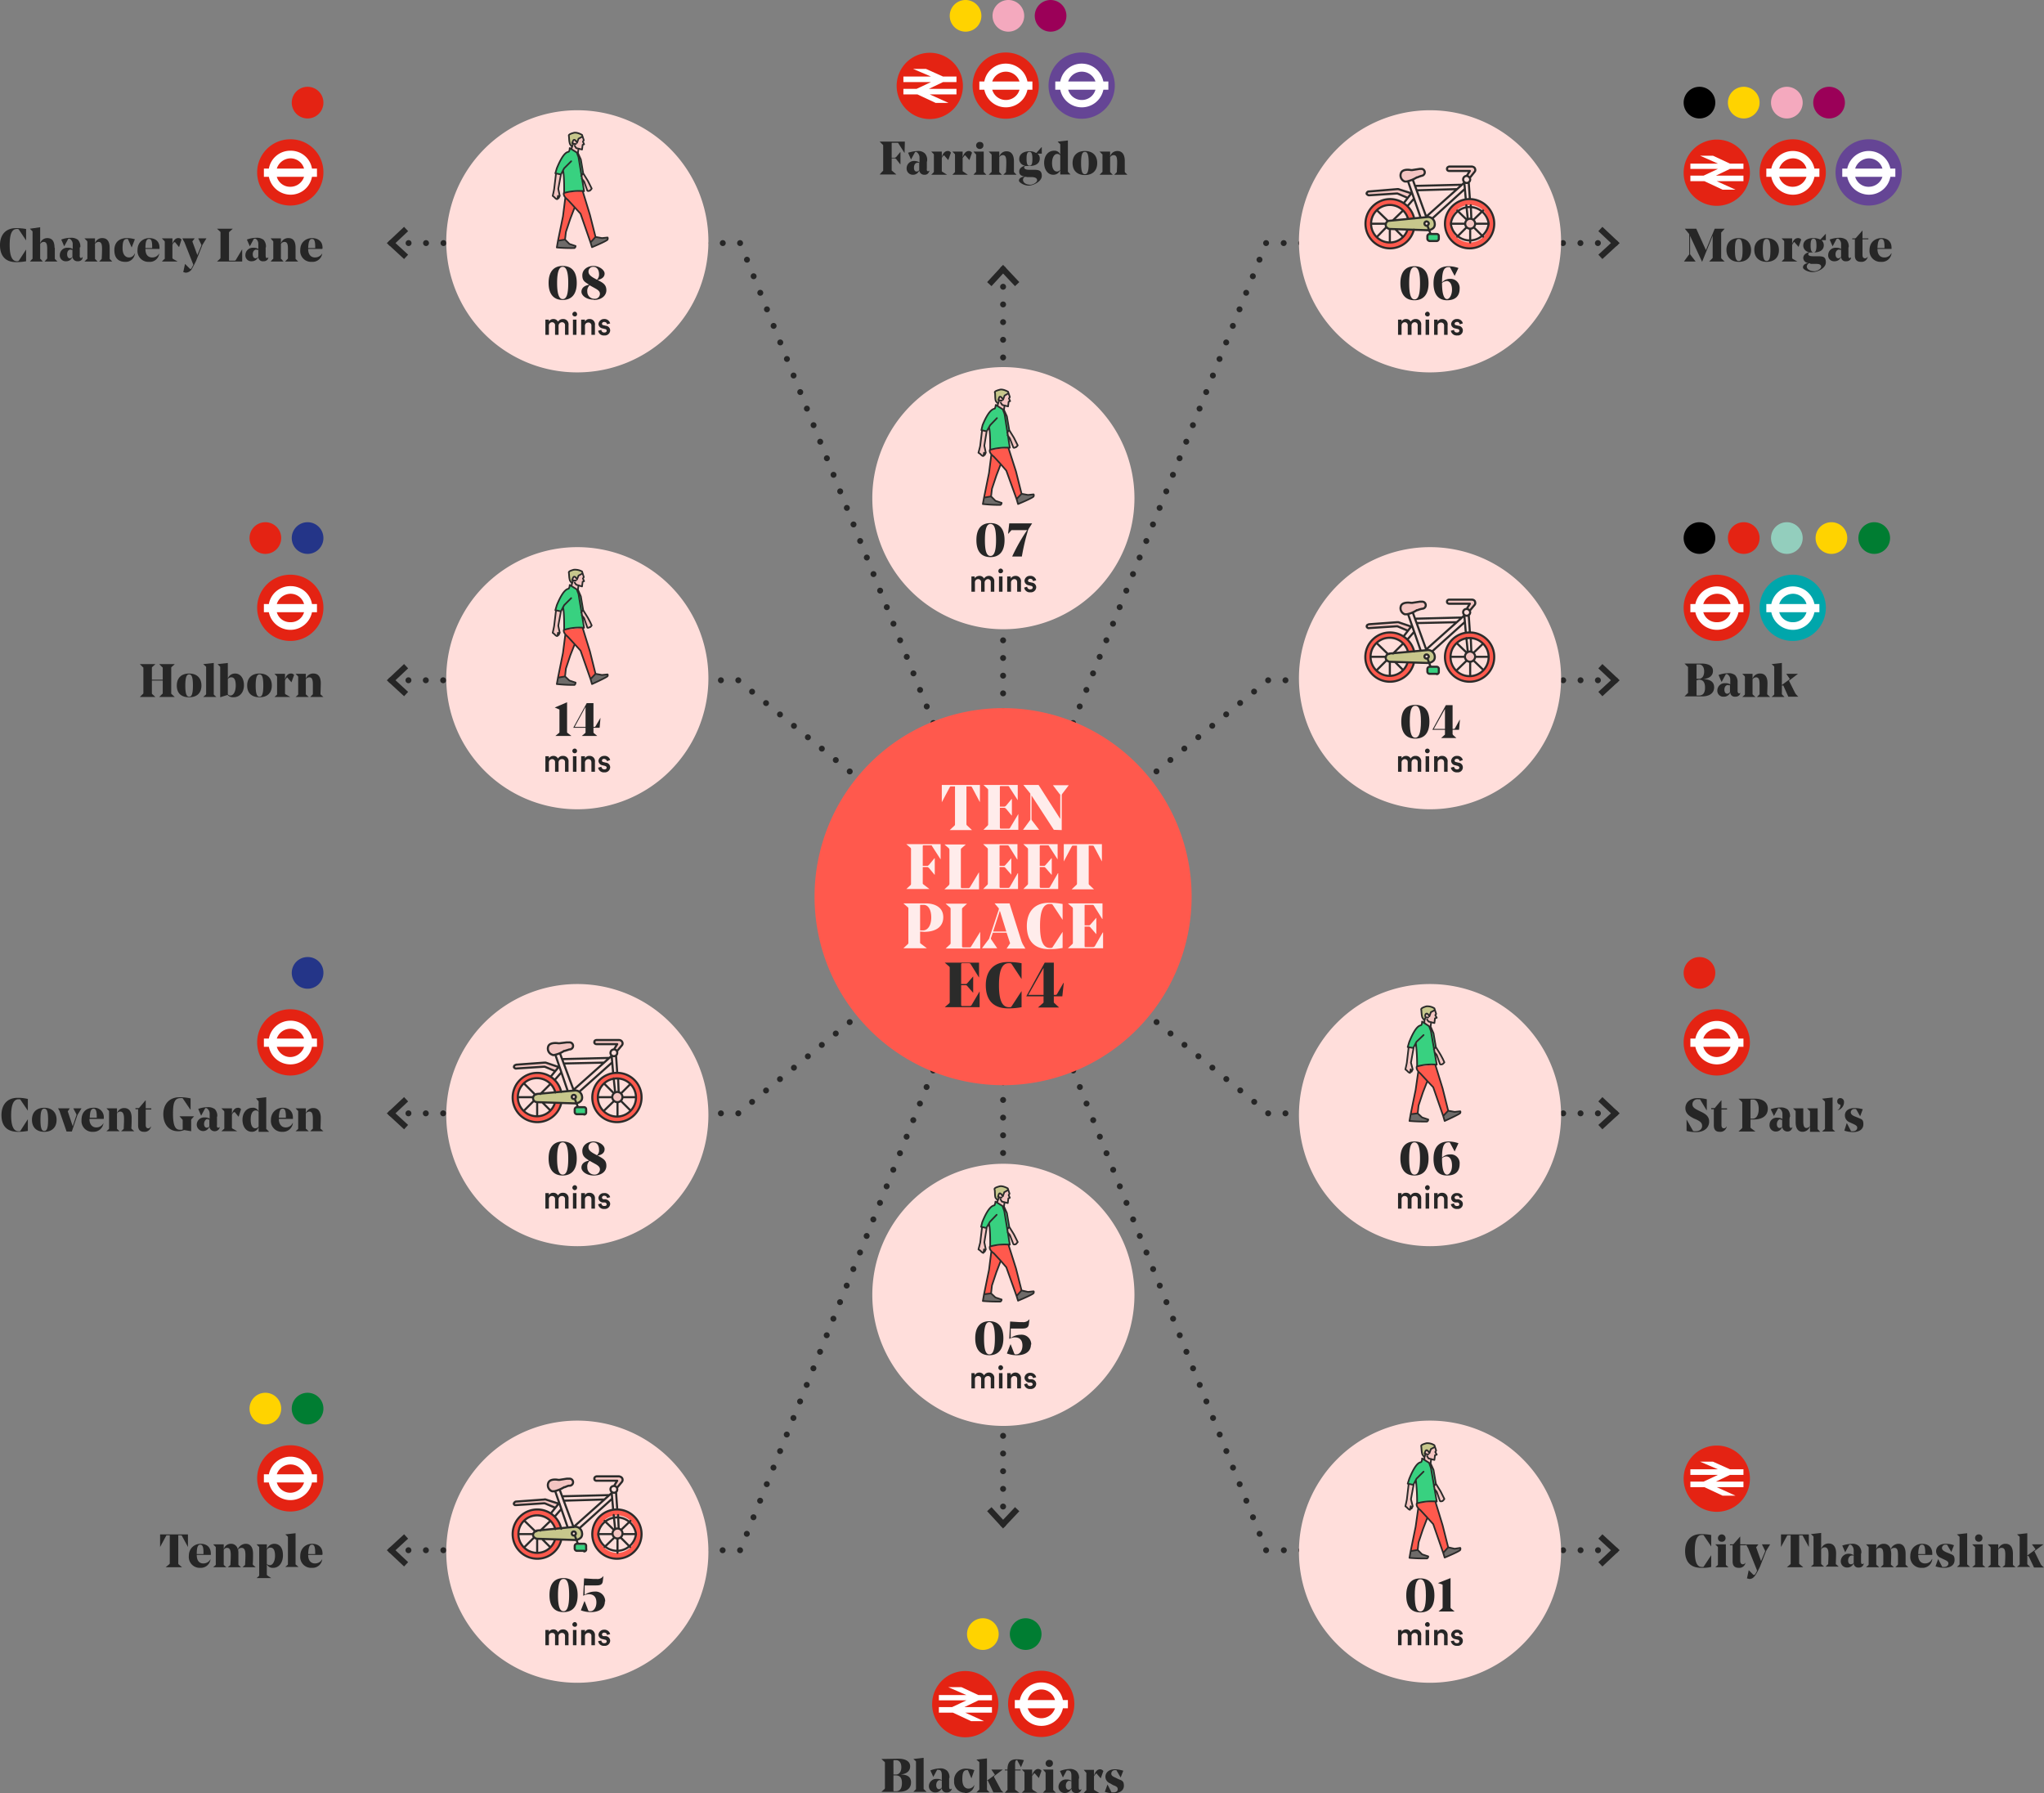 <svg xmlns="http://www.w3.org/2000/svg" xmlns:xlink="http://www.w3.org/1999/xlink" viewBox="0 0 697.1 611.6">
  <rect x="0" y="0" width="697.1" height="611.6" fill="#808080" stroke="none"/>
  <defs>
    <clipPath id="clip-path" transform="translate(0 -1)">
      <rect x="90.6" y="29.6" width="28.7" height="18.72" style="fill: none"/>
    </clipPath>
    <clipPath id="clip-path-2" transform="translate(0 -1)">
      <rect x="76.2" y="178.1" width="28.7" height="18.72" style="fill: none"/>
    </clipPath>
    <clipPath id="clip-path-3" transform="translate(0 -1)">
      <rect x="90.6" y="178.1" width="28.7" height="18.72" style="fill: none"/>
    </clipPath>
    <clipPath id="clip-path-4" transform="translate(0 -1)">
      <rect x="90.6" y="326.4" width="28.7" height="18.72" style="fill: none"/>
    </clipPath>
    <clipPath id="clip-path-5" transform="translate(0 -1)">
      <rect x="76.2" y="475" width="28.7" height="18.72" style="fill: none"/>
    </clipPath>
    <clipPath id="clip-path-6" transform="translate(0 -1)">
      <rect x="90.6" y="475" width="28.7" height="18.72" style="fill: none"/>
    </clipPath>
    <clipPath id="clip-path-7" transform="translate(0 -1)">
      <rect x="329.6" width="28.7" height="18.72" style="fill: none"/>
    </clipPath>
    <clipPath id="clip-path-8" transform="translate(0 -1)">
      <rect x="314.9" width="28.7" height="18.72" style="fill: none"/>
    </clipPath>
    <clipPath id="clip-path-9" transform="translate(0 -1)">
      <rect x="344" width="28.7" height="18.72" style="fill: none"/>
    </clipPath>
    <clipPath id="clip-path-10" transform="translate(0 -1)">
      <rect x="335.5" y="551.9" width="28.7" height="18.72" style="fill: none"/>
    </clipPath>
    <clipPath id="clip-path-11" transform="translate(0 -1)">
      <rect x="320.9" y="551.9" width="28.7" height="18.72" style="fill: none"/>
    </clipPath>
    <clipPath id="clip-path-12" transform="translate(0 -1)">
      <rect x="595.1" y="29.6" width="28.7" height="18.72" style="fill: none"/>
    </clipPath>
    <clipPath id="clip-path-13" transform="translate(0 -1)">
      <rect x="580.4" y="29.6" width="28.7" height="18.72" style="fill: none"/>
    </clipPath>
    <clipPath id="clip-path-14" transform="translate(0 -1)">
      <rect x="609.5" y="29.6" width="28.7" height="18.72" style="fill: none"/>
    </clipPath>
    <clipPath id="clip-path-15" transform="translate(0 -1)">
      <rect x="565.2" y="29.6" width="28.7" height="18.72" style="fill: none"/>
    </clipPath>
    <clipPath id="clip-path-16" transform="translate(0 -1)">
      <rect x="565.2" y="326.4" width="28.7" height="18.72" style="fill: none"/>
    </clipPath>
    <clipPath id="clip-path-17" transform="translate(0 -1)">
      <rect x="580.4" y="178.1" width="28.7" height="18.72" style="fill: none"/>
    </clipPath>
    <clipPath id="clip-path-18" transform="translate(0 -1)">
      <rect x="565.2" y="178.1" width="28.7" height="18.72" style="fill: none"/>
    </clipPath>
    <clipPath id="clip-path-19" transform="translate(0 -1)">
      <rect x="610.2" y="178.1" width="28.7" height="18.72" style="fill: none"/>
    </clipPath>
  </defs>
  <g id="Layer_2" data-name="Layer 2">
    <g id="Layer_1-2" data-name="Layer 1">
      <path d="M106.4,82.5c.7,0,1.1.5,1.1,2.6v.5h-2.4c.1-2.3.5-3.1,1.3-3.1m3.5,3.4a.8.8,0,0,0,.1-.4c0-2.5-1.9-3.3-3.6-3.3s-4,1.1-4,4.1a3.7,3.7,0,0,0,4,4,3.3,3.3,0,0,0,3.5-2.9h0a2.8,2.8,0,0,1-2.5,1.4c-1.2,0-2.3-.8-2.3-2.9h4.8Zm-9.1-.4q0-3.3-2.4-3.3A2.6,2.6,0,0,0,95.8,84V82.3H92.3l.7.8c.2.2.2.2.2.4v5.6c0,.2,0,.2-.2.3l-.7.8h4.4l-.7-.8c-.2-.1-.2-.1-.2-.3V84.2a1.5,1.5,0,0,1,1.2-.7c1,0,1.2.9,1.2,2.4v3.2c0,.1-.1.2-.2.3l-.8.8h4.5l-.8-.8c-.1-.1-.1-.1-.1-.3V85.5m-13.3.7h.6v2.3h0a1.3,1.3,0,0,1-.9.6c-.6,0-1-.5-1-1.4s.5-1.6,1.3-1.6m3.2-.8a3.4,3.4,0,0,0-.8-2.5,3.7,3.7,0,0,0-2.5-.7,9.5,9.5,0,0,0-3.2.6l1,2.3h0l1.3-2.4c.1-.2.1-.2.5-.2s1.1.7,1.1,1.8h0v1.7a2.9,2.9,0,0,0-1.7-.4,2.5,2.5,0,0,0-2.7,2.4,2,2,0,0,0,2.2,2.2,2.4,2.4,0,0,0,2.2-1.5,1.5,1.5,0,0,0,1.7,1.5,1.7,1.7,0,0,0,1.6-.8,1.5,1.5,0,0,0,.1-.6h0a.5.5,0,0,1-.5.3c-.3,0-.4-.3-.4-1V85.4M75.2,88.8a.6.6,0,0,1-.1.4l-1.1,1h8.6V86h0l-2.2,3.7a.6.6,0,0,1-.5.2H78.4c-.2,0-.3,0-.3-.3V80.4a.5.5,0,0,1,.2-.4l1.1-1H74l1.1,1c.1.1.1.2.1.4Zm-6.3-3.9a3,3,0,0,1,.4-.8l1.1-1.8H67.6l1,2a.6.6,0,0,1,0,.6L67.3,88l-1.6-4.4c-.1-.2-.1-.3,0-.4l.7-.9H62.2l.4.8.3.5,3,7.6v.2l-.6,1.1c-.1.2-.2.2-.3.2h-.2L63.1,91h0l-.6,2.8.8.2a2.5,2.5,0,0,0,2.2-1.4c.5-.9,1-1.8,1.4-2.7Zm-7-2.2a1.3,1.3,0,0,0-1.1-.5c-1.1,0-1.7,1-2,2.1v-2H55.2l.8.8c.1.2.2.2.2.4v5.6c0,.2,0,.2-.2.3l-.8.8h5.4L59,89.3c-.2-.2-.2-.3-.2-.4V84.5a2.2,2.2,0,0,1,.7-.9c.1-.1.2,0,.3.1L61,85.2h.1Zm-11.1-.2c.7,0,1.1.5,1.1,2.6v.5H49.6c0-2.3.4-3.1,1.2-3.1m3.6,3.4v-.4c0-2.5-1.8-3.3-3.5-3.3s-4,1.1-4,4.1a3.7,3.7,0,0,0,3.9,4,3.2,3.2,0,0,0,3.5-2.9h0a2.6,2.6,0,0,1-2.4,1.4c-1.3,0-2.3-.8-2.3-2.9h4.8ZM42.7,90.3A3.1,3.1,0,0,0,46,87.5h-.1A2,2,0,0,1,44,88.8c-1.1,0-2.2-.8-2.2-3.2s.5-3.1,1.5-3.1h.1c.2,0,.2,0,.3.2l1.2,2.7h0L46,82.6a9.5,9.5,0,0,0-2.8-.4c-2,0-4.2,1-4.2,4.1s1.8,4,3.7,4m-5.3-4.8c0-2.2-.9-3.3-2.5-3.3A2.5,2.5,0,0,0,32.4,84V82.3H28.8l.8.8c.1.2.2.2.2.4v5.6c0,.2,0,.2-.2.3l-.8.8h4.5l-.8-.8c-.1-.1-.1-.1-.1-.3V84.2a1.5,1.5,0,0,1,1.2-.7c1,0,1.2.9,1.2,2.4s-.1,2.9-.1,3.2a.4.4,0,0,1-.1.3l-.8.8h4.5l-.8-.8c-.1-.1-.1-.1-.1-.3V85.5m-13.3.7h.6v2.3h0a1.1,1.1,0,0,1-.9.6c-.5,0-.9-.5-.9-1.4s.4-1.6,1.3-1.6m3.2-.8a3.4,3.4,0,0,0-.8-2.5,3.7,3.7,0,0,0-2.5-.7,9.1,9.1,0,0,0-3.2.6l1,2.3h0l1.3-2.4c.1-.2.1-.2.4-.2s1.2.7,1.2,1.8h0v1.7a3.1,3.1,0,0,0-1.7-.4,2.5,2.5,0,0,0-2.7,2.4,2,2,0,0,0,2.2,2.2,2.2,2.2,0,0,0,2.1-1.5,1.7,1.7,0,0,0,1.8,1.5,1.7,1.7,0,0,0,1.6-.8c0-.2.1-.5.1-.6H28c0,.2-.2.3-.4.3s-.5-.3-.4-1V85.4m-8.6.1c0-2.2-.8-3.3-2.5-3.3A2.5,2.5,0,0,0,13.7,84V78.5l-3.5.5h0l.7.7c.2.2.2.2.2.4v9c0,.2,0,.2-.2.3l-.7.8h4.4l-.7-.8c-.2-.1-.2-.1-.2-.3V84.2a1.5,1.5,0,0,1,1.2-.7c1,0,1.2.9,1.2,2.4v3.2c0,.1-.1.2-.2.3l-.7.8h4.4l-.8-.8c-.1-.1-.1-.1-.1-.3V85.5M8.9,79.1a19.5,19.5,0,0,0-3.4-.3C1.9,78.8,0,81.1,0,84.6s1.7,5.8,5.5,5.8a19.5,19.5,0,0,0,3.4-.3v-4h0L6.5,89.8c-.2.2-.2.3-.6.3H5.8C4,90.1,3.3,88,3.3,84.6s.6-5.5,2.4-5.5H6a.5.5,0,0,1,.5.3L8.9,83h0Z" transform="translate(0 -1)" style="fill: #262626"/>
      <g style="isolation: isolate">
        <g style="clip-path: url(#clip-path)">
          <path d="M104.9,30.6a5.4,5.4,0,1,0,5.4,5.4,5.4,5.4,0,0,0-5.4-5.4" transform="translate(0 -1)" style="fill: #e42313"/>
        </g>
      </g>
      <path d="M110.3,59.8A11.3,11.3,0,1,1,99,48.5a11.2,11.2,0,0,1,11.3,11.3" transform="translate(0 -1)" style="fill: #e42313"/>
      <path d="M94.4,58.5A5,5,0,0,1,99.1,55a4.8,4.8,0,0,1,4.6,3.5ZM99,64.7a4.7,4.7,0,0,1-4.6-3.4h9.3A4.9,4.9,0,0,1,99,64.7m7.4-6.2a7.3,7.3,0,0,0-7.3-6.1,7.4,7.4,0,0,0-7.4,6.1H90v2.8h1.7A7.6,7.6,0,0,0,99,67.4a7.4,7.4,0,0,0,7.4-6.1h1.7V58.5Z" transform="translate(0 -1)" style="fill: #fff"/>
      <path d="M109.4,234c0-2.2-.9-3.3-2.5-3.3a2.6,2.6,0,0,0-2.6,1.8v-1.7h-3.5l.8.8a.6.6,0,0,1,.1.4v5.6a.6.6,0,0,1-.1.4l-.8.7h4.5l-.8-.7c-.2-.2-.2-.2-.2-.4v-4.9a1.5,1.5,0,0,1,1.2-.7c1,0,1.2,1,1.2,2.4v3.2c0,.2,0,.2-.2.4l-.7.7h4.5l-.8-.7c-.2-.2-.2-.2-.2-.4s.1-2.6.1-3.6m-9.1-2.8a1.3,1.3,0,0,0-1.1-.5c-1.1,0-1.8,1-2,2.1v-2H93.6l.8.8a.6.6,0,0,1,.1.4v5.6a.6.6,0,0,1-.1.4l-.8.7H99l-1.6-.9c-.2-.2-.2-.2-.2-.4v-4.3a2,2,0,0,1,.7-1c.1-.1.2,0,.2.1l1.3,1.5h0Zm-11.8,7.6c2.5,0,4.2-1.3,4.2-4s-1.7-4.1-4.2-4.1-4.2,1.4-4.2,4.1,1.7,4,4.2,4m0-7.8c.8,0,1.3.7,1.3,3.8s-.5,3.8-1.3,3.8-1.3-.8-1.3-3.8.5-3.8,1.3-3.8m-9.6,1c.9,0,1.5.7,1.5,2.8s-.8,3.4-1.8,3.4a1.2,1.2,0,0,1-.9-.4v-5.2a1.4,1.4,0,0,1,1.2-.6m-1.2-4.9-3.5.4h0l.7.7c.2.2.2.2.2.4v10.2h0l2.5-.8a2.5,2.5,0,0,0,2,.8c2.2,0,3.6-1.7,3.6-4.1s-1.2-4-3-4a2.6,2.6,0,0,0-2.5,1.7Zm-4.8,0-3.6.4h0l.8.7c.2.2.2.2.2.4v9c0,.2,0,.2-.2.4l-.8.7h4.5L73,238a.6.6,0,0,1-.1-.4Zm-8.4,11.7c2.5,0,4.2-1.3,4.2-4s-1.7-4.1-4.2-4.1-4.2,1.4-4.2,4.1,1.6,4,4.2,4m0-7.8c.8,0,1.3.7,1.3,3.8s-.5,3.8-1.3,3.8-1.3-.8-1.3-3.8.5-3.8,1.3-3.8m-6.1-2.1c0-.2,0-.3.1-.4l1.1-1H54.3l1,1c.2.1.2.2.2.4v3.9H51.8v-3.9c0-.2,0-.3.1-.4l1.1-1H47.7l1,1c.2.1.2.2.2.4v8.4c0,.2,0,.3-.2.4l-1,1H53l-1.1-1c-.1-.1-.1-.2-.1-.4v-4.2h3.7v4.2c0,.2,0,.3-.2.4l-1,1h5.3l-1.1-1c-.1-.1-.1-.2-.1-.4Z" transform="translate(0 -1)" style="fill: #262626"/>
      <g style="isolation: isolate">
        <g style="clip-path: url(#clip-path-2)">
          <path d="M90.5,179.1a5.4,5.4,0,1,0,5.4,5.4,5.4,5.4,0,0,0-5.4-5.4" transform="translate(0 -1)" style="fill: #e42313"/>
        </g>
      </g>
      <g style="isolation: isolate">
        <g style="clip-path: url(#clip-path-3)">
          <path d="M104.9,179.1a5.4,5.4,0,1,0,5.4,5.4,5.4,5.4,0,0,0-5.4-5.4" transform="translate(0 -1)" style="fill: #243588"/>
        </g>
      </g>
      <path d="M110.3,208.3A11.3,11.3,0,1,1,99,197a11.2,11.2,0,0,1,11.3,11.3" transform="translate(0 -1)" style="fill: #e42313"/>
      <path d="M94.4,207a5,5,0,0,1,4.7-3.5,4.8,4.8,0,0,1,4.6,3.5Zm4.6,6.2a4.7,4.7,0,0,1-4.6-3.4h9.3a4.7,4.7,0,0,1-4.7,3.4m7.4-6.2a7.3,7.3,0,0,0-7.3-6.1,7.4,7.4,0,0,0-7.4,6.1H90v2.8h1.7a7.5,7.5,0,0,0,14.7,0h1.7V207Z" transform="translate(0 -1)" style="fill: #fff"/>
      <path d="M109.4,382.3c0-2.2-.9-3.4-2.5-3.4a2.6,2.6,0,0,0-2.6,1.8V379h-3.5l.8.8c.1.1.1.2.1.4v5.5c0,.2,0,.3-.1.4l-.8.7h4.5l-.8-.7c-.2-.1-.2-.2-.2-.4v-4.9a1.5,1.5,0,0,1,1.2-.7c1,0,1.2,1,1.2,2.5v3.1c0,.2,0,.3-.2.4l-.7.7h4.5l-.8-.7c-.2-.1-.2-.2-.2-.4s.1-2.5.1-3.5m-13-3.1c.7,0,1.1.6,1.1,2.7v.4H95.1c.1-2.3.5-3.1,1.3-3.1m3.5,3.4v-.3c0-2.6-1.8-3.4-3.5-3.4s-4,1.2-4,4.2a3.7,3.7,0,0,0,3.9,4,3.4,3.4,0,0,0,3.6-3h-.1a2.5,2.5,0,0,1-2.4,1.5c-1.2,0-2.3-.9-2.3-2.9h4.8Zm-12.8,3.3c-.9,0-1.6-.8-1.6-3s.8-3.1,1.7-3.1a1.2,1.2,0,0,1,1,.5v5a1.4,1.4,0,0,1-1.1.6m3.7-10.6-3.5.4h0l.7.8c.2.1.2.2.2.4v3.3a2,2,0,0,0-2.1-1.3c-2,0-3.4,1.7-3.4,4.1s1.3,4.1,3.2,4.1a2.4,2.4,0,0,0,2.3-1.6V387h3.6l-.8-.8c-.2-.1-.2-.1-.2-.3Zm-8.6,4.1a1.2,1.2,0,0,0-1-.5c-1.2,0-1.8,1-2.1,2.2V379H75.5l.8.8a.5.5,0,0,1,.2.4v5.5c0,.2,0,.3-.2.4l-.8.7h5.4l-1.6-.9c-.2-.1-.2-.2-.2-.4v-4.3a1.7,1.7,0,0,1,.7-.9h.3l1.2,1.5h.1Zm-11.4,3.5h.6v2.3h0a1.1,1.1,0,0,1-.9.5c-.5,0-.9-.5-.9-1.3s.5-1.7,1.3-1.7m3.2-.8a3.4,3.4,0,0,0-.8-2.5,3.7,3.7,0,0,0-2.5-.7,9.1,9.1,0,0,0-3.2.6l1,2.3h0l1.3-2.4c.1-.2.1-.2.4-.2s1.2.7,1.2,1.9h0v1.7a3.1,3.1,0,0,0-1.7-.4,2.5,2.5,0,0,0-2.7,2.4,2.2,2.2,0,0,0,4.3.7,1.8,1.8,0,0,0,1.8,1.6,1.8,1.8,0,0,0,1.6-.9,1.3,1.3,0,0,0,.1-.6h0a.5.5,0,0,1-.5.3c-.3,0-.5-.3-.4-.9v-2.9m-9-6.2a17.3,17.3,0,0,0-3.7-.4c-3.6,0-5.6,2.4-5.6,5.8s1.9,5.8,5,5.8a4.9,4.9,0,0,0,2.1-.4l2.4.4v-3.6a.7.7,0,0,1,.1-.5l.9-1h-5l.9,1c.2.2.2.2.2.5v2.8c0,.2,0,.2-.2.3h-.8c-1.5,0-2.3-1.4-2.3-5.5s.7-5.3,2.7-5.3h.2c.3,0,.4,0,.5.2l2.5,3.7H65ZM51.6,379H49.7v-2.7h-.1l-2.2,2.6H46.2v.4h.9v5.5c0,1.4.6,2.2,2,2.2a2.2,2.2,0,0,0,2.4-1.8h-.1a.9.9,0,0,1-.9.6c-.5,0-.8-.4-.8-1.1v-5.3h1.9Zm-6.7,3.3c0-2.2-.9-3.4-2.5-3.4a2.5,2.5,0,0,0-2.5,1.8V379H36.3l.8.8c.1.1.1.2.1.4v5.5c0,.2,0,.3-.1.4l-.8.7h4.5l-.8-.7c-.1-.1-.1-.2-.1-.4v-4.9a1.2,1.2,0,0,1,1.1-.7c1,0,1.3,1,1.3,2.5s-.1,2.9-.1,3.1,0,.3-.1.4l-.8.7h4.5l-.8-.7a.5.5,0,0,1-.2-.4c.1-1.3.1-2.5.1-3.5m-13-3.1c.7,0,1.1.6,1.1,2.7v.4H30.6c.1-2.3.5-3.1,1.3-3.1m3.5,3.4v-.3a3.2,3.2,0,0,0-3.5-3.4c-2.2,0-4.1,1.2-4.1,4.2a3.7,3.7,0,0,0,4,4,3.4,3.4,0,0,0,3.5-3h0a2.7,2.7,0,0,1-2.5,1.5c-1.2,0-2.3-.9-2.3-2.9h4.8Zm-9.1-.9a5.9,5.9,0,0,1,.4-.8l1.1-1.8H25l1,1.9a.6.6,0,0,1,0,.6l-1.2,3.6-1.6-4.8c-.1-.2-.1-.3,0-.4l.6-.9h-4l.5.9.3.9,2.1,6.1h1.8Zm-11.2,5.4c2.5,0,4.2-1.4,4.2-4.1s-1.7-4.1-4.2-4.1-4.2,1.4-4.2,4.1,1.7,4.1,4.2,4.1m0-7.9c.8,0,1.3.7,1.3,3.8s-.5,3.8-1.3,3.8-1.3-.7-1.3-3.8.5-3.8,1.3-3.8m-5.6-3.3a13.9,13.9,0,0,0-3.5-.4c-3.5,0-5.5,2.3-5.5,5.9s1.8,5.7,5.6,5.7a19.5,19.5,0,0,0,3.4-.3v-4h0L7,386.6c-.1.2-.2.2-.5.2H6.3c-1.8,0-2.5-2.1-2.5-5.4s.7-5.5,2.5-5.5h.2c.3,0,.4,0,.5.2l2.5,3.7h0Z" transform="translate(0 -1)" style="fill: #262626"/>
      <g style="isolation: isolate">
        <g style="clip-path: url(#clip-path-4)">
          <path d="M104.9,327.4a5.4,5.4,0,1,0,5.4,5.3,5.3,5.3,0,0,0-5.4-5.3" transform="translate(0 -1)" style="fill: #243588"/>
        </g>
      </g>
      <path d="M110.3,356.5A11.3,11.3,0,1,1,99,345.2a11.3,11.3,0,0,1,11.3,11.3" transform="translate(0 -1)" style="fill: #e42313"/>
      <path d="M94.4,355.2a4.9,4.9,0,0,1,9.3,0Zm4.6,6.3a4.8,4.8,0,0,1-4.6-3.5h9.3a5,5,0,0,1-4.7,3.5m7.4-6.3a7.4,7.4,0,0,0-7.3-6.1,7.5,7.5,0,0,0-7.4,6.1H90V358h1.7a7.5,7.5,0,0,0,14.7,0h1.7v-2.8Z" transform="translate(0 -1)" style="fill: #fff"/>
      <path d="M106.4,527.8c.7,0,1.1.6,1.1,2.7v.5h-2.4c.1-2.4.5-3.2,1.3-3.2m3.5,3.5a.8.8,0,0,0,.1-.4c0-2.6-1.9-3.4-3.6-3.4s-4,1.2-4,4.2a3.7,3.7,0,0,0,4,4,3.3,3.3,0,0,0,3.5-3h0a2.7,2.7,0,0,1-2.5,1.5c-1.2,0-2.3-.8-2.3-2.9h4.8Zm-9.1-7.4-3.5.4h0l.8.7c.1.1.1.2.1.4v8.9c0,.2,0,.3-.1.4l-.8.7h4.5l-.8-.7c-.2-.1-.2-.2-.2-.4Zm-8.6,4.9c1,0,1.6.8,1.6,2.8s-.9,3.2-1.7,3.2a1.8,1.8,0,0,1-1.1-.4v-4.8a1.4,1.4,0,0,1,1.2-.8m-3.8,9.3a.6.6,0,0,1-.1.4l-.8.7h5l-1.2-.8c-.2-.2-.3-.2-.3-.4v-3.5a2.2,2.2,0,0,0,2.2,1.2c1.9,0,3.3-1.7,3.3-4.3s-1.2-3.9-3-3.9a2.7,2.7,0,0,0-2.5,1.9v-1.7H87.5l.8.8c.1.1.1.2.1.4Zm-2.1-7.2c0-2.2-.9-3.4-2.5-3.4a3,3,0,0,0-2.7,1.9,2.3,2.3,0,0,0-2.3-1.9,2.5,2.5,0,0,0-2.5,1.9v-1.7H72.7l.8.8c.1.1.1.2.1.4v5.5c0,.2,0,.3-.1.4l-.8.7h4.5l-.8-.7c-.1-.1-.1-.2-.1-.4v-4.8a1.2,1.2,0,0,1,1.2-.7c.9,0,1.2.9,1.2,2.4s-.1,2.9-.1,3.1,0,.3-.1.4l-.8.7h4.5l-.8-.7c-.1-.1-.1-.2-.1-.4v-3.5a6.1,6.1,0,0,0-.1-1.4,1.4,1.4,0,0,1,1.2-.6c1,0,1.3.9,1.3,2.4s-.1,2.9-.1,3.1,0,.3-.1.4l-.8.7h4.5l-.8-.7a.5.5,0,0,1-.2-.4c.1-1.2.1-2.4.1-3.5m-18-3.1c.7,0,1.1.6,1.1,2.7v.5H67.1c0-2.4.4-3.2,1.2-3.2m3.6,3.5v-.4c0-2.6-1.8-3.4-3.5-3.4s-4,1.2-4,4.2a3.7,3.7,0,0,0,3.9,4,3.3,3.3,0,0,0,3.5-3h0a2.7,2.7,0,0,1-2.5,1.5c-1.2,0-2.2-.8-2.2-2.9h4.8ZM60.8,534v-9.4h.9c.2,0,.3.1.4.3l2,3.7h0v-4.3H54.6v4.3h0l2-3.7c.1-.2.1-.3.4-.3h.9V534c0,.3,0,.3-.2.5l-1.2,1h5.6l-1.2-1a.7.7,0,0,1-.1-.5" transform="translate(0 -1)" style="fill: #262626"/>
      <g style="isolation: isolate">
        <g style="clip-path: url(#clip-path-5)">
          <path d="M90.5,476a5.4,5.4,0,1,0,5.4,5.4,5.4,5.4,0,0,0-5.4-5.4" transform="translate(0 -1)" style="fill: #ffd300"/>
        </g>
      </g>
      <g style="isolation: isolate">
        <g style="clip-path: url(#clip-path-6)">
          <path d="M104.9,476a5.4,5.4,0,1,0,5.4,5.4,5.4,5.4,0,0,0-5.4-5.4" transform="translate(0 -1)" style="fill: #007d32"/>
        </g>
      </g>
      <path d="M110.3,505.1A11.3,11.3,0,1,1,99,493.9a11.2,11.2,0,0,1,11.3,11.2" transform="translate(0 -1)" style="fill: #e42313"/>
      <path d="M94.4,503.8a4.9,4.9,0,0,1,9.3,0Zm4.6,6.3a4.8,4.8,0,0,1-4.6-3.5h9.3a5,5,0,0,1-4.7,3.5m7.4-6.3a7.5,7.5,0,0,0-14.7,0H90v2.8h1.7a7.5,7.5,0,0,0,14.7,0h1.7v-2.8Z" transform="translate(0 -1)" style="fill: #fff"/>
      <path d="M383.6,55.9c0-2.2-.9-3.4-2.5-3.4a2.5,2.5,0,0,0-2.5,1.9V52.7H375l.8.8c.2.1.2.2.2.4v5.5c0,.2,0,.3-.2.4l-.8.8h4.5l-.8-.8c-.1-.1-.1-.2-.1-.4V54.6a1.5,1.5,0,0,1,1.2-.7c1,0,1.2.9,1.2,2.4s-.1,2.9-.1,3.1,0,.3-.1.4l-.8.8h4.5l-.8-.8c-.1-.1-.1-.2-.1-.4V55.9M370,60.7c2.5,0,4.2-1.4,4.2-4.1s-1.7-4.1-4.2-4.1-4.2,1.4-4.2,4.1,1.7,4.1,4.2,4.1m0-7.9c.8,0,1.3.7,1.3,3.8s-.5,3.8-1.3,3.8-1.3-.7-1.3-3.8.5-3.8,1.3-3.8m-9.5,6.7c-.9,0-1.7-.8-1.7-2.9s.9-3.1,1.7-3.1a1.3,1.3,0,0,1,1.1.5v4.9a1.4,1.4,0,0,1-1.1.6m3.7-10.6-3.5.4h0l.7.7c.2.1.2.2.2.4v3.3a2.1,2.1,0,0,0-2.1-1.3c-2,0-3.4,1.7-3.4,4.1s1.3,4.1,3.1,4.1a2.5,2.5,0,0,0,2.4-1.6v1.5h3.5l-.8-.8a.6.6,0,0,1-.1-.4Zm-14.1,6.2c0-1.7.3-2.3,1-2.3s1,.6,1,2.4-.3,2.3-1,2.3-1-.6-1-2.4m0,6.3h2c1.2.1,1.6.5,1.6,1.1s-1.2,1.5-2.4,1.5-2.4-.6-2.4-1.7a1.2,1.2,0,0,1,.6-1h.6m-2.5-6.2a2.3,2.3,0,0,0,2,2.4c-1.2.3-2,1-2,2s.6,1.5,1.8,1.7c-1.4.2-1.9.8-1.9,1.4s1.7,1.7,3.3,1.7,4.5-1.4,4.5-3.3-1-2.1-2.9-2.1h-1.5c-1,0-1.6-.3-1.6-.8s.2-.4.5-.5h1.3c2,0,3.5-.8,3.5-2.5a1.9,1.9,0,0,0-.8-1.7h1.5V51.2h-.1l-1.6,1.8c-.2.2-.2.2-.4.1a3.8,3.8,0,0,0-2.1-.5c-2,0-3.5.9-3.5,2.7m-1.8.7c0-2.2-.9-3.4-2.5-3.4a2.5,2.5,0,0,0-2.5,1.9V52.7h-3.6l.8.8a.5.5,0,0,1,.2.4v5.5c0,.2,0,.3-.2.4l-.8.8h4.5l-.8-.8c-.1-.1-.1-.2-.1-.4V54.6a1.5,1.5,0,0,1,1.2-.7c1,0,1.2.9,1.2,2.4s-.1,2.9-.1,3.1,0,.3-.1.4l-.8.8h4.5l-.8-.8c-.1-.1-.1-.2-.1-.4V55.9M332,52.7h0l.7.8c.2.1.2.2.2.4v5.5c0,.2,0,.3-.2.4l-.7.8h4.4l-.8-.8c-.1-.1-.1-.2-.1-.4V52.7Zm2.1-.9a1.2,1.2,0,0,0,1.3-1.2c0-.8-.5-1.2-1.3-1.2a1.2,1.2,0,0,0-1.2,1.2,1.2,1.2,0,0,0,1.2,1.2m-2.6,1.3a1.3,1.3,0,0,0-1.1-.6c-1.1,0-1.8,1.1-2.1,2.2v-2h-3.5l.8.8c.1.1.1.2.1.4v5.5c0,.2,0,.3-.1.4l-.8.8h5.3l-1.5-1c-.2-.1-.3-.2-.3-.4V54.9l.7-.9c.1-.1.2,0,.3.1l1.3,1.5h0Zm-7.2,0a1.1,1.1,0,0,0-1.1-.6c-1.1,0-1.8,1.1-2,2.2v-2h-3.6l.8.8c.1.1.1.2.1.4v5.5c0,.2,0,.3-.1.4l-.8.8H323l-1.6-1c-.2-.1-.2-.2-.2-.4V54.9a2.2,2.2,0,0,1,.7-.9c.1-.1.2,0,.2.1l1.3,1.5h0Zm-11.4,3.4h.6V59h0a1.1,1.1,0,0,1-.9.5c-.5,0-.9-.4-.9-1.3s.4-1.7,1.3-1.7m3.2-.7a3.2,3.2,0,0,0-.8-2.5,3.3,3.3,0,0,0-2.5-.8,12,12,0,0,0-3.2.6l1,2.3h0l1.3-2.4c.1-.1.1-.2.4-.2s1.2.8,1.2,1.9h0v1.7a3.4,3.4,0,0,0-1.7-.5,2.5,2.5,0,0,0-2.7,2.5,2.1,2.1,0,0,0,2.1,2.2,2.2,2.2,0,0,0,2.2-1.5,1.7,1.7,0,0,0,1.8,1.5,1.5,1.5,0,0,0,1.5-.9,1.7,1.7,0,0,0,.2-.5h-.1a.5.5,0,0,1-.4.2c-.3,0-.5-.3-.4-.9V56.3a4.3,4.3,0,0,0,.1-.5m-7.6-6.5H300l1,1c.2.1.2.2.2.4v8.4c0,.2,0,.2-.2.3l-1,1.1h5.7l-1.4-1.2c-.2-.1-.2-.1-.2-.3v-4h1.1l.4.2L307,57h.1V52.9H307l-1.4,1.7-.4.2h-1.1V50c0-.3,0-.3.3-.3H306c.2,0,.3,0,.4.2l2.1,3.3h0Z" transform="translate(0 -1)" style="fill: #262626"/>
      <g style="isolation: isolate">
        <g style="clip-path: url(#clip-path-7)">
          <path d="M343.9,1a5.4,5.4,0,1,0,5.4,5.4A5.4,5.4,0,0,0,343.9,1" transform="translate(0 -1)" style="fill: #f4a9be"/>
        </g>
      </g>
      <g style="isolation: isolate">
        <g style="clip-path: url(#clip-path-8)">
          <path d="M329.3,1a5.4,5.4,0,1,0,5.4,5.4A5.4,5.4,0,0,0,329.3,1" transform="translate(0 -1)" style="fill: #ffd300"/>
        </g>
      </g>
      <g style="isolation: isolate">
        <g style="clip-path: url(#clip-path-9)">
          <path d="M358.3,1a5.4,5.4,0,1,0,5.4,5.4A5.4,5.4,0,0,0,358.3,1" transform="translate(0 -1)" style="fill: #9b0058"/>
        </g>
      </g>
      <path d="M328.4,30.2A11.3,11.3,0,1,1,317.1,19a11.3,11.3,0,0,1,11.3,11.2" transform="translate(0 -1)" style="fill: #e42313"/>
      <rect width="697.1" height="611.63" style="fill: none"/>
      <polygon points="311.4 23.5 317.5 26.1 308.1 26.1 308.1 28 317.5 28 312.6 30.3 308.1 30.3 308.1 32.2 312.9 32.2 319.1 35.1 323.5 35.1 317.1 32.2 326.2 32.2 326.2 30.3 316.8 30.3 321.6 28 326.2 28 326.2 26.1 321.6 26.1 315.8 23.5 311.4 23.5" style="fill: #fff"/>
      <path d="M354.3,30.1A11.3,11.3,0,1,1,343,18.9a11.3,11.3,0,0,1,11.3,11.2" transform="translate(0 -1)" style="fill: #e42313"/>
      <path d="M338.4,28.8a4.9,4.9,0,0,1,9.3,0Zm4.6,6.3a4.8,4.8,0,0,1-4.6-3.5h9.3a4.8,4.8,0,0,1-4.7,3.5m7.4-6.3a7.5,7.5,0,0,0-7.3-6.1,7.4,7.4,0,0,0-7.4,6.1H334v2.8h1.7a7.5,7.5,0,0,0,14.7,0h1.7V28.8Z" transform="translate(0 -1)" style="fill: #fff"/>
      <path d="M380.2,30.1a11.3,11.3,0,1,1-11.3-11.2,11.3,11.3,0,0,1,11.3,11.2" transform="translate(0 -1)" style="fill: #654595"/>
      <path d="M364.3,28.8a4.9,4.9,0,0,1,9.3,0Zm4.6,6.3a4.8,4.8,0,0,1-4.6-3.5h9.3a4.8,4.8,0,0,1-4.7,3.5m7.4-6.3a7.5,7.5,0,0,0-7.3-6.1,7.4,7.4,0,0,0-7.4,6.1h-1.7v2.8h1.7a7.5,7.5,0,0,0,14.7,0H378V28.8Z" transform="translate(0 -1)" style="fill: #fff"/>
      <path d="M381.2,611.2c0,.7-.6,1.1-1.5,1.1h-.4c-.2,0-.3,0-.3-.2l-1.3-2.5h0l-.9,2.5a9.8,9.8,0,0,0,2.9.5c2.1,0,3.6-.9,3.6-2.6s-.8-1.8-1.8-2.2l-1-.5c-.9-.4-1.5-.7-1.5-1.4a1.2,1.2,0,0,1,1.3-1.2h.3c.2,0,.2.1.3.3l1.3,2.2h0l.9-2.3a10.4,10.4,0,0,0-2.8-.5c-2.1,0-3.3,1.1-3.3,2.6a2.4,2.4,0,0,0,1.6,2.2l1,.6c1.1.4,1.6.7,1.6,1.4m-4.9-6.2a1.5,1.5,0,0,0-1.1-.6c-1.1,0-1.8,1.1-2.1,2.2v-2h-3.5l.7.8c.2.2.2.2.2.4v5.5c0,.3,0,.3-.2.4l-.7.8h5.3l-1.5-.9c-.3-.2-.3-.3-.3-.4v-4.4c.3-.4.4-.7.7-.9s.2,0,.3.1l1.3,1.5h0Zm-11.5,3.4h.6v2.4h0a1.3,1.3,0,0,1-.9.6c-.6,0-1-.5-1-1.4s.5-1.7,1.3-1.7m3.2-.7a3.2,3.2,0,0,0-.8-2.5,3.3,3.3,0,0,0-2.5-.8,9.7,9.7,0,0,0-3.2.7l1,2.2h0l1.3-2.4h.5c.8,0,1.1.7,1.1,1.8h0v1.7a2.9,2.9,0,0,0-1.7-.4,2.5,2.5,0,0,0-2.7,2.4,2.1,2.1,0,0,0,2.2,2.2,2.4,2.4,0,0,0,2.2-1.5,1.5,1.5,0,0,0,1.7,1.5,1.6,1.6,0,0,0,1.6-.9c.1-.1.1-.4.1-.5h0a.5.5,0,0,1-.5.3c-.3,0-.4-.3-.4-1v-2.8m-12.2-3.1h0l.7.8c.2.2.2.2.2.4v5.5c0,.3,0,.3-.2.4l-.7.8h4.4l-.8-.8c-.1-.1-.1-.1-.1-.4v-6.7Zm2.1-.9a1.2,1.2,0,0,0,1.3-1.2c0-.8-.5-1.2-1.3-1.2a1.2,1.2,0,0,0-1.2,1.2,1.2,1.2,0,0,0,1.2,1.2m-2.6,1.3a1.5,1.5,0,0,0-1.1-.6c-1.1,0-1.8,1.1-2.1,2.2v-2h-3.5l.8.8a.6.6,0,0,1,.1.4v5.5c0,.3,0,.3-.1.4l-.8.8h5.3l-1.5-.9-.3-.4v-4.4l.7-.9c.1-.1.2,0,.3.1l1.3,1.5h0Zm-7.1-.1v-.3h-1.9v-1.7c0-1.2.2-1.5.6-1.5s.1,0,.2.2l1.2,2.2h0l1-2.4a10.1,10.1,0,0,0-2.5-.3c-2,0-3.1.9-3.1,3.5h-.9v.3h.9v6.4c0,.3,0,.3-.2.4l-.7.8h4.9l-1.2-.9c-.2-.1-.2-.1-.2-.4v-6.3Zm-9.1,2.2a.4.4,0,0,1,.1-.3l2.9-2.2h-3.9l1.1,1.6a.2.2,0,0,1,0,.3l-2.6,1.9v-7.6l-3.6.4h0l.8.7c.2.1.2.2.2.4v8.9c0,.3,0,.3-.2.4l-.8.8h4.5l-.8-.8c-.1-.1-.1-.1-.1-.4v-2.7c0-.1.1-.1.2-.1a.2.2,0,0,1,.2.2l1.8,3.8h3.4l-.7-.7a1.1,1.1,0,0,1-.3-.5Zm-9.9,5.5a3,3,0,0,0,3.2-2.8h0a2.2,2.2,0,0,1-2,1.3c-1.1,0-2.1-.8-2.1-3.2s.5-3.1,1.5-3.1h.4l1.2,2.8h0l1-2.8a9.1,9.1,0,0,0-2.7-.5,3.9,3.9,0,0,0-4.2,4.2,3.7,3.7,0,0,0,3.7,4m-8.5-4.2h.6v2.4h0a1.3,1.3,0,0,1-.9.6c-.6,0-1-.5-1-1.4s.5-1.7,1.3-1.7m3.2-.7a3.2,3.2,0,0,0-.8-2.5,3.3,3.3,0,0,0-2.5-.8,9.7,9.7,0,0,0-3.2.7l1,2.2h0l1.3-2.4h.5c.8,0,1.1.7,1.1,1.8h0v1.7a2.9,2.9,0,0,0-1.7-.4,2.5,2.5,0,0,0-2.7,2.4,2.1,2.1,0,0,0,2.2,2.2,2.3,2.3,0,0,0,2.2-1.5,1.5,1.5,0,0,0,1.7,1.5,1.6,1.6,0,0,0,1.6-.9c.1-.1.1-.4.1-.5h0a.5.5,0,0,1-.5.3c-.3,0-.4-.3-.4-1v-2.8m-8.7-6.9-3.5.4h0l.8.7c.1.1.1.2.1.4v8.9c0,.3,0,.3-.1.4l-.8.8h4.5l-.8-.8c-.2-.1-.2-.1-.2-.4Zm-10.3,1.1c0-.3.1-.3.3-.3h.6c1.1,0,1.8.9,1.8,2.4s-.7,2.5-1.9,2.5h-.8Zm.8,4.9c1.5,0,2.1.9,2.1,2.6s-.6,2.8-2,2.8h-.5c-.3,0-.4,0-.4-.3v-5.1Zm-4.9-5.6h0l1.1,1c.1.1.1.2.1.4v8.4a.6.6,0,0,1-.1.4l-1.1,1h6c2.5,0,4.1-1.1,4.1-3.2s-1.5-2.7-3.6-2.7h0c2-.2,3.3-1.1,3.3-2.8s-1.6-2.6-4-2.6Z" transform="translate(0 -1)" style="fill: #262626"/>
      <g style="isolation: isolate">
        <g style="clip-path: url(#clip-path-10)">
          <path d="M349.9,552.9a5.4,5.4,0,1,0,5.3,5.4,5.4,5.4,0,0,0-5.3-5.4" transform="translate(0 -1)" style="fill: #007d32"/>
        </g>
      </g>
      <g style="isolation: isolate">
        <g style="clip-path: url(#clip-path-11)">
          <path d="M335.2,552.9a5.4,5.4,0,1,0,5.4,5.4,5.4,5.4,0,0,0-5.4-5.4" transform="translate(0 -1)" style="fill: #ffd300"/>
        </g>
      </g>
      <path d="M340.5,582.2a11.3,11.3,0,1,1-11.3-11.3,11.3,11.3,0,0,1,11.3,11.3" transform="translate(0 -1)" style="fill: #e42313"/>
      <rect width="697.1" height="611.63" style="fill: none"/>
      <polygon points="323.4 575.4 329.6 578.1 320.2 578.1 320.2 579.9 329.6 579.9 324.7 582.2 320.2 582.2 320.2 584.1 325 584.1 331.2 587 335.6 587 329.2 584.1 338.3 584.1 338.3 582.2 328.9 582.2 333.7 579.9 338.3 579.9 338.3 578.1 333.7 578.1 327.9 575.4 323.4 575.4" style="fill: #fff"/>
      <path d="M366.4,582a11.3,11.3,0,1,1-11.3-11.2A11.3,11.3,0,0,1,366.4,582" transform="translate(0 -1)" style="fill: #e42313"/>
      <path d="M350.5,580.8a4.8,4.8,0,0,1,9.3,0Zm4.6,6.2a4.9,4.9,0,0,1-4.6-3.4h9.3a4.9,4.9,0,0,1-4.7,3.4m7.4-6.2a7.5,7.5,0,0,0-14.7,0h-1.7v2.8h1.7a7.5,7.5,0,0,0,14.7,0h1.7v-2.8Z" transform="translate(0 -1)" style="fill: #fff"/>
      <path d="M641.6,82.5c.7,0,1.1.5,1.1,2.6v.5h-2.4c.1-2.3.5-3.1,1.3-3.1m3.5,3.4v-.4c0-2.5-1.8-3.3-3.5-3.3s-4,1.1-4,4.1a3.7,3.7,0,0,0,3.9,4,3.3,3.3,0,0,0,3.6-2.9H645a2.5,2.5,0,0,1-2.4,1.4c-1.2,0-2.3-.8-2.3-2.9h4.8Zm-7.9-3.6h-2V79.6h0L633,82.1a.6.6,0,0,1-.5.2h-.8v.3h.9v5.5c0,1.5.7,2.2,2.1,2.2a2.1,2.1,0,0,0,2.3-1.8h0a1.1,1.1,0,0,1-.9.6c-.6,0-.9-.4-.9-1.1V82.6h2Zm-9.9,3.9h.6v2.3h0a1.3,1.3,0,0,1-.9.6c-.6,0-1-.5-1-1.4s.5-1.6,1.3-1.6m3.2-.8a3.4,3.4,0,0,0-.8-2.5,3.7,3.7,0,0,0-2.5-.7,9.5,9.5,0,0,0-3.2.6l1,2.3h0l1.3-2.4c.1-.2.2-.2.5-.2s1.1.7,1.1,1.8h0v1.7a2.9,2.9,0,0,0-1.7-.4,2.5,2.5,0,0,0-2.7,2.4,2,2,0,0,0,2.2,2.2,2.3,2.3,0,0,0,2.2-1.5,1.5,1.5,0,0,0,1.7,1.5,1.7,1.7,0,0,0,1.6-.8,1.5,1.5,0,0,0,.1-.6h0a.5.5,0,0,1-.5.3c-.3,0-.4-.3-.4-1V85.4m-12.9-.6c0-1.8.3-2.4,1-2.4s1,.6,1,2.4-.4,2.3-1,2.3-1-.6-1-2.3m-.1,6.2h2.1c1.2,0,1.6.4,1.6,1s-1.2,1.5-2.4,1.5-2.5-.6-2.5-1.6a1.4,1.4,0,0,1,.7-1.1h.5m-2.4-6.2a2.3,2.3,0,0,0,2,2.4c-1.2.3-2,1-2,2a1.8,1.8,0,0,0,1.7,1.7c-1.3.2-1.8.8-1.8,1.5s1.7,1.6,3.3,1.6,4.5-1.3,4.5-3.3-1-2.1-2.9-2.1h-1.5c-1.1,0-1.6-.3-1.6-.7a.6.6,0,0,1,.5-.6h1.3c2,0,3.5-.7,3.5-2.5a2.3,2.3,0,0,0-.8-1.7h1.5V80.8h-.1l-1.6,1.7c-.2.2-.2.2-.4.1a5.4,5.4,0,0,0-2.2-.4c-1.9,0-3.4.8-3.4,2.6m-.7-2.1a1.3,1.3,0,0,0-1.1-.5c-1.1,0-1.8,1-2,2.1v-2h-3.6l.8.8a.6.6,0,0,1,.1.4v5.6c0,.2,0,.2-.1.3l-.8.8h5.4l-1.6-.9c-.2-.2-.2-.3-.2-.4V84.5l.6-.9c.2-.1.3,0,.3.1l1.3,1.5h0Zm-11.8,7.6c2.5,0,4.2-1.4,4.2-4s-1.7-4.1-4.2-4.1-4.2,1.4-4.2,4,1.7,4.1,4.2,4.1m0-7.8c.8,0,1.3.7,1.3,3.8s-.5,3.7-1.3,3.7-1.3-.7-1.3-3.8.5-3.7,1.3-3.7m-9.5,7.8c2.5,0,4.2-1.4,4.2-4s-1.7-4.1-4.2-4.1-4.2,1.4-4.2,4,1.7,4.1,4.2,4.1m0-7.8c.8,0,1.3.7,1.3,3.8s-.5,3.7-1.3,3.7-1.3-.7-1.3-3.8.5-3.7,1.3-3.7M587,88.8V80.6c0-.3,0-.3.1-.4l1.1-1.2h-3.4l-3,7.3L578.5,79h-3.9l1.4,1.7a.7.7,0,0,1,.1.5v6.3c0,.3,0,.3-.2.5l-1.6,2.2h4L576.6,88c-.1-.2-.2-.2-.2-.5V81.4l.3.7,3.8,8.2h0l3.6-8.9v7.4c0,.2,0,.2-.2.4l-1,1h5.3l-1.1-1a.6.6,0,0,1-.1-.4" transform="translate(0 -1)" style="fill: #262626"/>
      <g style="isolation: isolate">
        <g style="clip-path: url(#clip-path-12)">
          <path d="M609.4,30.6a5.4,5.4,0,1,0,5.4,5.4,5.4,5.4,0,0,0-5.4-5.4" transform="translate(0 -1)" style="fill: #f4a9be"/>
        </g>
      </g>
      <g style="isolation: isolate">
        <g style="clip-path: url(#clip-path-13)">
          <path d="M594.8,30.6a5.4,5.4,0,1,0,5.3,5.4,5.4,5.4,0,0,0-5.3-5.4" transform="translate(0 -1)" style="fill: #ffd300"/>
        </g>
      </g>
      <g style="isolation: isolate">
        <g style="clip-path: url(#clip-path-14)">
          <path d="M623.8,30.6a5.4,5.4,0,1,0,5.4,5.4,5.4,5.4,0,0,0-5.4-5.4" transform="translate(0 -1)" style="fill: #9b0058"/>
        </g>
      </g>
      <g style="isolation: isolate">
        <g style="clip-path: url(#clip-path-15)">
          <path d="M579.6,30.6A5.4,5.4,0,1,0,585,36a5.4,5.4,0,0,0-5.4-5.4" transform="translate(0 -1)"/>
        </g>
      </g>
      <path d="M596.8,59.9a11.3,11.3,0,1,1-11.3-11.3,11.3,11.3,0,0,1,11.3,11.3" transform="translate(0 -1)" style="fill: #e42313"/>
      <rect width="697.1" height="611.63" style="fill: none"/>
      <polygon points="579.8 53.1 585.9 55.8 576.5 55.8 576.5 57.6 585.9 57.6 581 59.9 576.5 59.9 576.5 61.8 581.3 61.8 587.5 64.7 591.9 64.7 585.5 61.8 594.6 61.8 594.6 59.9 585.2 59.9 590 57.6 594.6 57.6 594.6 55.8 590 55.8 584.2 53.1 579.8 53.1" style="fill: #fff"/>
      <path d="M622.7,59.8a11.3,11.3,0,1,1-11.3-11.3,11.3,11.3,0,0,1,11.3,11.3" transform="translate(0 -1)" style="fill: #e42313"/>
      <path d="M606.8,58.5a5,5,0,0,1,4.7-3.5,4.8,4.8,0,0,1,4.6,3.5Zm4.6,6.2a4.7,4.7,0,0,1-4.6-3.4h9.3a4.9,4.9,0,0,1-4.7,3.4m7.4-6.2a7.5,7.5,0,0,0-14.7,0h-1.7v2.8h1.7a7.5,7.5,0,0,0,7.3,6.1,7.4,7.4,0,0,0,7.4-6.1h1.7V58.5Z" transform="translate(0 -1)" style="fill: #fff"/>
      <path d="M648.6,59.8a11.3,11.3,0,1,1-11.3-11.3,11.2,11.2,0,0,1,11.3,11.3" transform="translate(0 -1)" style="fill: #654595"/>
      <path d="M632.7,58.5a5,5,0,0,1,4.7-3.5,4.8,4.8,0,0,1,4.6,3.5Zm4.6,6.2a4.7,4.7,0,0,1-4.6-3.4H642a4.9,4.9,0,0,1-4.7,3.4m7.4-6.2a7.5,7.5,0,0,0-14.7,0h-1.7v2.8H630a7.6,7.6,0,0,0,7.3,6.1,7.4,7.4,0,0,0,7.4-6.1h1.7V58.5Z" transform="translate(0 -1)" style="fill: #fff"/>
      <path d="M633.4,385.6c0,.7-.6,1.2-1.5,1.2h-.4c-.2,0-.3-.1-.3-.2l-1.3-2.5h-.1l-.8,2.5a9.8,9.8,0,0,0,2.9.5c2.1,0,3.6-.9,3.6-2.7s-.8-1.7-1.8-2.2l-1-.4c-1-.4-1.5-.8-1.5-1.5a1.2,1.2,0,0,1,1.3-1.1h.2c.3,0,.3.1.4.2l1.3,2.3h0l.9-2.4a10.4,10.4,0,0,0-2.8-.4c-2.1,0-3.3,1-3.3,2.5a2.5,2.5,0,0,0,1.5,2.3l1.1.5c1.1.5,1.6.8,1.6,1.4m-6.8-9a1,1,0,0,0,.9,1.1l.2.2a2.1,2.1,0,0,1-1.1,1.8h0a2.9,2.9,0,0,0,2.3-2.8,1.3,1.3,0,0,0-1.2-1.4,1,1,0,0,0-1.1,1.1m-1.6-1.3-3.6.4h0l.8.8c.2.1.2.2.2.4v8.9c0,.2,0,.3-.2.4l-.8.7h4.5l-.8-.7c-.1-.1-.1-.2-.1-.4Zm-5.1,3.7h-3.6l.8.8c.2.1.2.2.2.4v4.8a1.5,1.5,0,0,1-1.2.7c-.9,0-1.1-1-1.1-2.4V379h-3.5l.8.8c.1.1.1.1.1.4v3.5c0,2.1.8,3.3,2.4,3.3a2.7,2.7,0,0,0,2.5-1.9V387h3.5l-.8-.8c-.1-.1-.1-.2-.1-.4Zm-12.7,3.9h.6v2.3h0a1.1,1.1,0,0,1-.9.5c-.5,0-.9-.5-.9-1.3s.4-1.7,1.3-1.7m3.2-.8a3.4,3.4,0,0,0-.8-2.5,3.7,3.7,0,0,0-2.5-.7,10,10,0,0,0-3.3.6l1.1,2.3h0l1.3-2.4c.1-.2.1-.2.4-.2s1.2.7,1.2,1.9h0v1.7a3.3,3.3,0,0,0-1.7-.4,2.4,2.4,0,0,0-2.7,2.4,2.1,2.1,0,0,0,2.1,2.3,2.2,2.2,0,0,0,2.2-1.6,1.8,1.8,0,0,0,1.8,1.6,1.6,1.6,0,0,0,1.5-.9,1.4,1.4,0,0,0,.2-.6h-.1c-.1.2-.2.3-.4.3s-.5-.3-.5-.9v-2.3a3.5,3.5,0,0,0,.1-.6M597,376.3a.3.3,0,0,1,.3-.3h.6c1.2,0,1.9,1.3,1.9,3.2s-.7,3.3-2,3.3H597Zm1.1,6.5c2.8,0,4.8-1.2,4.8-3.7s-2.2-3.4-4.4-3.4h-5.6l1.1,1c.1.2.2.2.2.4v8.4a.5.5,0,0,1-.2.4l-1.1,1h5.8l-1.5-1.1a.5.5,0,0,1-.2-.4v-2.6ZM589,379h-1.9v-2.7H587l-2.2,2.6h-1.2v.4h.9v5.5c0,1.4.6,2.2,2,2.2a2.2,2.2,0,0,0,2.4-1.8h-.1a.9.9,0,0,1-.9.6c-.5,0-.8-.4-.8-1.1v-5.3H589Zm-6.1,4.5c0-1.9-1.4-2.7-3.1-3.5l-.6-.3c-1.2-.6-2-1.1-2-2.1a1.7,1.7,0,0,1,1.9-1.7h.5c.1,0,.2,0,.3.2l2.1,3.5h.1v-3.7a12.5,12.5,0,0,0-3.1-.4c-2.5,0-4.2,1.4-4.2,3.4s1.6,2.9,3,3.6l.5.2c1.5.7,2.2,1.2,2.2,2.3s-.9,1.8-2.2,1.8h-.6c-.2-.1-.3-.1-.4-.3l-2.1-3.7h0v3.9a12.4,12.4,0,0,0,3.3.4c2.7,0,4.4-1.5,4.4-3.6" transform="translate(0 -1)" style="fill: #262626"/>
      <g style="isolation: isolate">
        <g style="clip-path: url(#clip-path-16)">
          <path d="M579.6,327.4a5.4,5.4,0,1,0,5.4,5.3,5.4,5.4,0,0,0-5.4-5.3" transform="translate(0 -1)" style="fill: #e42313"/>
        </g>
      </g>
      <path d="M596.8,356.5a11.3,11.3,0,1,1-11.3-11.3,11.4,11.4,0,0,1,11.3,11.3" transform="translate(0 -1)" style="fill: #e42313"/>
      <path d="M580.9,355.2a4.9,4.9,0,0,1,9.3,0Zm4.6,6.3a4.8,4.8,0,0,1-4.6-3.5h9.3a5,5,0,0,1-4.7,3.5m7.4-6.3a7.5,7.5,0,0,0-14.7,0h-1.7V358h1.7a7.5,7.5,0,0,0,14.7,0h1.7v-2.8Z" transform="translate(0 -1)" style="fill: #fff"/>
      <path d="M610.2,233.3c-.1-.1-.1-.1,0-.2l3-2.3h-4l1.1,1.6a.2.2,0,0,1,0,.3l-2.6,1.9v-7.5l-3.5.4h0l.8.7a.6.6,0,0,1,.1.4v9a.6.6,0,0,1-.1.4l-.8.7h4.4l-.7-.7c-.2-.2-.2-.2-.2-.4v-2.8h.5l1.7,3.8h3.4l-.6-.6-.4-.5Zm-7.4.7c0-2.2-.9-3.3-2.5-3.3a2.6,2.6,0,0,0-2.6,1.8v-1.7h-3.5l.8.8a.6.6,0,0,1,.1.4v5.6a.6.6,0,0,1-.1.4l-.8.7h4.5l-.8-.7c-.2-.2-.2-.2-.2-.4v-4.9a1.5,1.5,0,0,1,1.2-.7c1,0,1.2,1,1.2,2.4v3.2c0,.2,0,.2-.2.4l-.7.7h4.5l-.8-.7c-.2-.2-.2-.2-.2-.4s.1-2.6.1-3.6m-13.4.7h.6v2.3h0a1.3,1.3,0,0,1-.9.6c-.6,0-1-.5-1-1.4s.5-1.6,1.3-1.6m3.2-.8a3.4,3.4,0,0,0-.8-2.5,3.4,3.4,0,0,0-2.4-.7,9.6,9.6,0,0,0-3.3.6l1,2.3h.1l1.3-2.4c.1-.2.1-.2.4-.2s1.2.7,1.2,1.8h0v1.7a2.9,2.9,0,0,0-1.7-.4,2.5,2.5,0,0,0-2.7,2.4,2,2,0,0,0,2.2,2.2,2.2,2.2,0,0,0,2.2-1.5,1.5,1.5,0,0,0,1.7,1.5,1.7,1.7,0,0,0,1.6-.8,1.5,1.5,0,0,0,.1-.6h0c-.1.2-.2.3-.4.3s-.5-.3-.5-.9v-2.9m-14-5.8c0-.3,0-.3.3-.3h.5c1.2,0,1.8,1,1.8,2.4s-.6,2.5-1.8,2.5h-.8Zm.8,4.9c1.5,0,2.1,1,2.1,2.7s-.6,2.7-2.1,2.7H579c-.4,0-.4,0-.4-.3V233Zm-4.9-5.5h0l1,1c.2.1.2.2.2.4v8.4c0,.2,0,.3-.2.4l-1,1h6c2.5,0,4.1-1.1,4.1-3.1s-1.5-2.7-3.7-2.8h0c2-.2,3.3-1.1,3.3-2.8s-1.5-2.5-4-2.5Z" transform="translate(0 -1)" style="fill: #262626"/>
      <path d="M609.4,179.1a5.4,5.4,0,1,0,5.4,5.4,5.4,5.4,0,0,0-5.4-5.4" transform="translate(0 -1)" style="fill: #93cebd"/>
      <g style="isolation: isolate">
        <g style="clip-path: url(#clip-path-17)">
          <path d="M594.8,179.1a5.4,5.4,0,1,0,5.3,5.4,5.4,5.4,0,0,0-5.3-5.4" transform="translate(0 -1)" style="fill: #e42313"/>
        </g>
      </g>
      <g style="isolation: isolate">
        <g style="clip-path: url(#clip-path-18)">
          <path d="M579.6,179.1a5.4,5.4,0,1,0,5.4,5.4,5.4,5.4,0,0,0-5.4-5.4" transform="translate(0 -1)"/>
        </g>
      </g>
      <path d="M596.8,208.3A11.3,11.3,0,1,1,585.5,197a11.3,11.3,0,0,1,11.3,11.3" transform="translate(0 -1)" style="fill: #e42313"/>
      <path d="M580.9,207a5,5,0,0,1,4.7-3.5,4.8,4.8,0,0,1,4.6,3.5Zm4.6,6.2a4.7,4.7,0,0,1-4.6-3.4h9.3a4.7,4.7,0,0,1-4.7,3.4m7.4-6.2a7.5,7.5,0,0,0-14.7,0h-1.7v2.8h1.7a7.5,7.5,0,0,0,14.7,0h1.7V207Z" transform="translate(0 -1)" style="fill: #fff"/>
      <path d="M622.7,208.3A11.3,11.3,0,1,1,611.4,197a11.3,11.3,0,0,1,11.3,11.3" transform="translate(0 -1)" style="fill: #00a6ab"/>
      <path d="M606.8,207a5,5,0,0,1,4.7-3.5,4.8,4.8,0,0,1,4.6,3.5Zm4.6,6.2a4.7,4.7,0,0,1-4.6-3.4h9.3a4.7,4.7,0,0,1-4.7,3.4m7.4-6.2a7.5,7.5,0,0,0-14.7,0h-1.7v2.8h1.7a7.5,7.5,0,0,0,14.7,0h1.7V207Z" transform="translate(0 -1)" style="fill: #fff"/>
      <path d="M639.2,179.1a5.4,5.4,0,1,0,5.4,5.4,5.4,5.4,0,0,0-5.4-5.4" transform="translate(0 -1)" style="fill: #007d32"/>
      <g style="isolation: isolate">
        <g style="clip-path: url(#clip-path-19)">
          <path d="M624.6,179.1a5.4,5.4,0,1,0,5.4,5.4,5.4,5.4,0,0,0-5.4-5.4" transform="translate(0 -1)" style="fill: #ffd300"/>
        </g>
      </g>
      <path d="M693.9,530.2c-.1-.1-.1-.2.1-.3l2.9-2.2H693l1.1,1.5c.1.2.1.3-.1.4l-2.6,1.9v-7.6l-3.5.4h0l.8.7c.1.1.1.2.1.4v8.9c0,.2,0,.3-.1.4l-.8.7h4.5l-.8-.7a.5.5,0,0,1-.2-.4v-2.7h.2l.3.2,1.8,3.8h3.4l-.7-.6-.4-.5Zm-7.4.7c0-2.2-.9-3.4-2.5-3.4a2.5,2.5,0,0,0-2.5,1.9v-1.7h-3.6l.8.8a.5.5,0,0,1,.2.4v5.5c0,.2,0,.3-.2.4l-.8.7h4.5l-.8-.7c-.1-.1-.1-.2-.1-.4v-4.8a1.2,1.2,0,0,1,1.2-.7c1,0,1.2.9,1.2,2.4s-.1,2.9-.1,3.1,0,.3-.1.4l-.8.7h4.5l-.8-.7c-.1-.1-.1-.2-.1-.4v-3.5m-13.9-3.2h0l.8.8c.2.1.2.2.2.4v5.5c0,.2,0,.3-.2.4l-.8.7h4.5l-.8-.7c-.1-.1-.1-.2-.1-.4v-6.7Zm2.2-.9a1.2,1.2,0,0,0,1.3-1.2,1.2,1.2,0,0,0-1.3-1.3,1.2,1.2,0,0,0-1.2,1.3,1.2,1.2,0,0,0,1.2,1.2m-3.9-2.9-3.5.4h0l.8.7c.1.1.1.2.1.4v8.9c0,.2,0,.3-.1.4l-.8.7h4.5l-.8-.7c-.2-.1-.2-.2-.2-.4Zm-6.4,10.3c0,.7-.6,1.2-1.5,1.2h-.4c-.2,0-.3-.1-.3-.2l-1.3-2.5h0l-.9,2.5a9.8,9.8,0,0,0,2.9.5c2.2,0,3.6-.9,3.6-2.7s-.8-1.7-1.8-2.2l-1-.4c-.9-.4-1.5-.8-1.5-1.5a1.2,1.2,0,0,1,1.3-1.1h.3c.2,0,.2.1.3.3l1.3,2.2h0l.9-2.3a7.6,7.6,0,0,0-2.8-.5c-2,0-3.3,1-3.3,2.6a2.4,2.4,0,0,0,1.6,2.2l1,.5c1.1.5,1.6.8,1.6,1.4m-9-6.4c.7,0,1.1.6,1.1,2.7v.5h-2.4c.1-2.4.5-3.2,1.3-3.2m3.5,3.5v-.4c0-2.6-1.8-3.4-3.5-3.4s-4,1.2-4,4.2a3.7,3.7,0,0,0,3.9,4,3.3,3.3,0,0,0,3.6-3h-.1a2.5,2.5,0,0,1-2.4,1.5c-1.2,0-2.3-.8-2.3-2.9H659Zm-9.1-.4c0-2.2-.9-3.4-2.4-3.4a2.9,2.9,0,0,0-2.7,1.9,2.3,2.3,0,0,0-2.3-1.9,2.6,2.6,0,0,0-2.6,1.9v-1.7h-3.5l.8.8c.1.1.1.2.1.4v5.5c0,.2,0,.3-.1.4l-.8.7h4.5l-.8-.7c-.2-.1-.2-.2-.2-.4v-4.8a1.3,1.3,0,0,1,1.2-.7c1,0,1.2.9,1.2,2.4v3.1c0,.2,0,.3-.2.4l-.7.7h4.5l-.8-.7c-.2-.1-.2-.2-.2-.4s.1-2.5.1-3.5a5.9,5.9,0,0,0-.2-1.4,1.6,1.6,0,0,1,1.3-.6c1,0,1.2.9,1.2,2.4v3.1a.5.5,0,0,1-.2.4l-.7.7h4.4l-.7-.7c-.2-.1-.2-.2-.2-.4v-3.5m-18.3.6h.6V534h0a1.2,1.2,0,0,1-.9.5c-.6,0-1-.4-1-1.3s.5-1.7,1.3-1.7m3.2-.7a3.1,3.1,0,0,0-.8-2.5,3.3,3.3,0,0,0-2.5-.8,12.8,12.8,0,0,0-3.2.6l1,2.3h0l1.3-2.4c.1-.2.2-.2.5-.2s1.1.8,1.1,1.9h0v1.7a2.9,2.9,0,0,0-1.7-.5,2.6,2.6,0,0,0-2.7,2.4,2.1,2.1,0,0,0,2.2,2.3,2.3,2.3,0,0,0,2.2-1.5,1.5,1.5,0,0,0,1.7,1.5,1.6,1.6,0,0,0,1.6-.9,1.3,1.3,0,0,0,.1-.6h0a.5.5,0,0,1-.5.3c-.3,0-.4-.3-.4-.9v-2.8m-8.5.1c0-2.2-.9-3.4-2.5-3.4a2.6,2.6,0,0,0-2.6,1.9v-5.5l-3.5.4h0l.8.7c.1.1.1.2.1.4v8.9c0,.2,0,.3-.1.4l-.8.7h4.5l-.8-.7a.5.5,0,0,1-.2-.4v-4.8a1.5,1.5,0,0,1,1.2-.7c1,0,1.3.9,1.3,2.4s-.1,2.9-.1,3.1,0,.3-.2.4l-.7.7h4.5l-.8-.7c-.2-.1-.2-.2-.2-.4s.1-2.5.1-3.5M613.6,534v-9.4h.9c.3,0,.3.1.4.3l2,3.7h0v-4.3h-9.5v4.3h0l2-3.7c.1-.2.2-.3.4-.3h.9V534a.7.7,0,0,1-.1.5l-1.2,1H615l-1.2-1c-.2-.2-.2-.2-.2-.5m-11.4-3.7a3,3,0,0,1,.4-.8l1.1-1.8h-2.8l1,2a.6.6,0,0,1,0,.6l-1.3,3.1-1.6-4.5c-.1-.2-.1-.2,0-.3l.7-.9h-4.2l.4.8.3.5,3,7.5v.3l-.6,1.1-.3.2H598l-1.6-1.6h0l-.6,2.8.8.2c.9,0,1.5-.4,2.2-1.5s1-1.8,1.4-2.6Zm-6.7-2.6h-2V525h0l-2.2,2.5a.6.6,0,0,1-.5.2H590v.3h.9v5.5c0,1.5.7,2.2,2.1,2.2a2.1,2.1,0,0,0,2.3-1.8h0a1.1,1.1,0,0,1-.9.6c-.6,0-.9-.5-.9-1.2V528h2Zm-10.5,0h0l.8.8c.1.1.1.2.1.4v5.5c0,.2,0,.3-.1.4l-.8.7h4.5l-.8-.7c-.1-.1-.1-.2-.1-.4v-6.7Zm2.2-.9a1.2,1.2,0,0,0,1.3-1.2,1.3,1.3,0,1,0-2.6,0,1.2,1.2,0,0,0,1.3,1.2m-3.6-2.3a19.8,19.8,0,0,0-3.5-.3c-3.5,0-5.4,2.3-5.4,5.8s1.7,5.7,5.5,5.7a13.1,13.1,0,0,0,3.4-.3v-4h0l-2.5,3.8c-.1.2-.2.2-.5.2h-.2c-1.8,0-2.4-2-2.4-5.4s.6-5.5,2.4-5.5h.2c.3,0,.4,0,.5.2l2.5,3.7h0Z" transform="translate(0 -1)" style="fill: #262626"/>
      <path d="M596.8,505.2A11.3,11.3,0,1,1,585.5,494a11.3,11.3,0,0,1,11.3,11.2" transform="translate(0 -1)" style="fill: #e42313"/>
      <rect width="697.1" height="611.63" style="fill: none"/>
      <polygon points="579.8 498.5 585.9 501.1 576.5 501.1 576.5 503 585.9 503 581 505.3 576.5 505.3 576.5 507.2 581.3 507.2 587.5 510.1 591.9 510.1 585.5 507.2 594.6 507.2 594.6 505.3 585.2 505.3 590 503 594.6 503 594.6 501.1 590 501.1 584.2 498.5 579.8 498.5" style="fill: #fff"/>
      <line x1="139.3" y1="379.7" x2="248.8" y2="379.7" style="fill: none;stroke: #262626;stroke-linecap: round;stroke-linejoin: round;stroke-width: 2.023px;stroke-dasharray: 0,5.92"/>
      <line x1="256.5" y1="375.8" x2="430.1" y2="233.9" style="fill: none;stroke: #262626;stroke-linecap: round;stroke-linejoin: round;stroke-width: 2.023px;stroke-dasharray: 0,6.142"/>
      <line x1="438.4" y1="232" x2="547.9" y2="232" style="fill: none;stroke: #262626;stroke-linecap: round;stroke-linejoin: round;stroke-width: 2.023px;stroke-dasharray: 0,5.92"/>
      <path d="M550.9,233h0m-118.4,0h0M251.8,380.7h0m-118.4,0h0" transform="translate(0 -1)" style="fill: none;stroke: #262626;stroke-linecap: round;stroke-linejoin: round;stroke-width: 2.023px"/>
      <polyline points="138.5 374.9 133.4 379.7 138.5 384.4" style="fill: none;stroke: #262626;stroke-width: 2.023px"/>
      <polyline points="545.8 236.7 550.9 232 545.8 227.2" style="fill: none;stroke: #262626;stroke-width: 2.023px"/>
      <line x1="545" y1="528.7" x2="434.8" y2="528.7" style="fill: none;stroke: #262626;stroke-linecap: round;stroke-linejoin: round;stroke-width: 2.023px;stroke-dasharray: 0,5.953"/>
      <line x1="429.6" y1="523.1" x2="253.6" y2="85.7" style="fill: none;stroke: #262626;stroke-linecap: round;stroke-linejoin: round;stroke-width: 2.023px;stroke-dasharray: 0,6.083"/>
      <line x1="246.5" y1="82.9" x2="136.4" y2="82.9" style="fill: none;stroke: #262626;stroke-linecap: round;stroke-linejoin: round;stroke-width: 2.023px;stroke-dasharray: 0,5.953"/>
      <path d="M133.4,83.9h0m119,0h0M431.8,529.7h0m119.1,0h0" transform="translate(0 -1)" style="fill: none;stroke: #262626;stroke-linecap: round;stroke-linejoin: round;stroke-width: 2.023px"/>
      <polyline points="545.8 524 550.9 528.7 545.8 533.5" style="fill: none;stroke: #262626;stroke-width: 2.023px"/>
      <polyline points="138.5 87.6 133.4 82.9 138.5 78.1" style="fill: none;stroke: #262626;stroke-width: 2.023px"/>
      <line x1="139.3" y1="528.7" x2="249.5" y2="528.7" style="fill: none;stroke: #262626;stroke-linecap: round;stroke-linejoin: round;stroke-width: 2.023px;stroke-dasharray: 0,5.953"/>
      <line x1="254.7" y1="523.1" x2="430.7" y2="85.7" style="fill: none;stroke: #262626;stroke-linecap: round;stroke-linejoin: round;stroke-width: 2.023px;stroke-dasharray: 0,6.083"/>
      <line x1="437.8" y1="82.9" x2="547.9" y2="82.9" style="fill: none;stroke: #262626;stroke-linecap: round;stroke-linejoin: round;stroke-width: 2.023px;stroke-dasharray: 0,5.953"/>
      <path d="M550.9,83.9h0m-119.1,0h0M252.4,529.7h0m-119,0h0" transform="translate(0 -1)" style="fill: none;stroke: #262626;stroke-linecap: round;stroke-linejoin: round;stroke-width: 2.023px"/>
      <polyline points="138.5 524 133.4 528.7 138.5 533.5" style="fill: none;stroke: #262626;stroke-width: 2.023px"/>
      <polyline points="545.8 87.6 550.9 82.9 545.8 78.1" style="fill: none;stroke: #262626;stroke-width: 2.023px"/>
      <line x1="342.1" y1="513.8" x2="342.1" y2="94.8" style="fill: none;stroke: #262626;stroke-linecap: round;stroke-linejoin: round;stroke-width: 2.023px;stroke-dasharray: 0,6.029"/>
      <path d="M342.1,92.8h0m0,428h0" transform="translate(0 -1)" style="fill: none;stroke: #262626;stroke-linecap: round;stroke-linejoin: round;stroke-width: 2.023px"/>
      <polyline points="346.9 514.7 342.1 519.8 337.4 514.7" style="fill: none;stroke: #262626;stroke-width: 2.023px"/>
      <polyline points="337.4 96.9 342.1 91.8 346.9 96.9" style="fill: none;stroke: #262626;stroke-width: 2.023px"/>
      <path d="M196.9,574.9a44.7,44.7,0,1,0-44.7-44.6,44.6,44.6,0,0,0,44.7,44.6" transform="translate(0 -1)" style="fill: #ffdedb"/>
      <path d="M204,560.7a1.9,1.9,0,0,0,2.1,1.6,1.8,1.8,0,0,0,2-1.7,1.6,1.6,0,0,0-1.5-1.6h-.8a.6.6,0,0,1-.5-.6.7.7,0,0,1,.7-.6c.8,0,1,.5,1,.8l1.1-.3a2,2,0,0,0-2.1-1.5,1.9,1.9,0,0,0-1.9,1.7,1.6,1.6,0,0,0,1.4,1.5l.8.2q.6.1.6.6c0,.3-.2.6-.8.6a.9.9,0,0,1-1-.9Zm-4.5-1.6a1.1,1.1,0,0,1,1.1-1.2,1,1,0,0,1,1.1,1.1v3.1h1.2v-3.3a1.9,1.9,0,0,0-1.9-2.1,1.6,1.6,0,0,0-1.5.9v-.7h-1.3v5.2h1.3Zm-4.3-4.1a.8.8,0,0,0,.8.8.7.7,0,0,0,.8-.8.8.8,0,0,0-.8-.8.9.9,0,0,0-.8.8m1.4,1.9h-1.2v5.2h1.2Zm-9.4,5.2V559a1,1,0,0,1,1.1-1.1.9.9,0,0,1,1,1v3.2h1.2V559a1.1,1.1,0,0,1,1.1-1.1,1,1,0,0,1,1.1,1v3.2h1.2v-3.4a1.8,1.8,0,0,0-1.9-2,1.9,1.9,0,0,0-1.7,1,1.6,1.6,0,0,0-1.6-1,1.8,1.8,0,0,0-1.5.8v-.6H186v5.2Z" transform="translate(0 -1)" style="fill: #262626"/>
      <path d="M206.4,547.2a3.3,3.3,0,0,0-3.6-3.4,6,6,0,0,0-3.4,1.1v-3.2h3.9c1.5,0,2.2-.3,2.3-1.6l.2-1.6h0l-.5.5a2.4,2.4,0,0,1-1.8.5h-1.1l-3.2-.2-.3,5.9h.1a4.1,4.1,0,0,1,1.8-.5c1.8,0,2.6,1.1,2.6,2.8s-.9,3-2,3h-.4c-.2,0-.3-.1-.4-.3l-1.2-3.1h-.1l-1.2,3.1a9.7,9.7,0,0,0,3.4.6c2.8,0,4.8-1.2,4.8-3.7m-14.1-7.9c-3,0-4.8,1.8-4.8,5.8s1.8,5.8,4.8,5.8,4.8-1.8,4.8-5.8-1.9-5.8-4.8-5.8m0,11.3c-1.2,0-1.9-1.4-1.9-5.5s.7-5.5,1.9-5.5,1.9,1.3,1.9,5.5-.8,5.5-1.9,5.5" transform="translate(0 -1)" style="fill: #262626"/>
      <path d="M210.5,530.6a6.4,6.4,0,1,1,6.4-6.4,6.4,6.4,0,0,1-6.4,6.4m0-14.8a8.4,8.4,0,1,0,8.3,8.4,8.4,8.4,0,0,0-8.3-8.4" transform="translate(0 -1)" style="fill: #ff594d"/>
      <path d="M189.2,526.3a6.3,6.3,0,0,1-6,4.3,6.4,6.4,0,1,1,0-12.8,6.5,6.5,0,0,1,6.2,4.7Zm-5.9-10.5a8.4,8.4,0,1,0,8.1,10.4v-3.8a8.3,8.3,0,0,0-8.1-6.6" transform="translate(0 -1)" style="fill: #ff594d"/>
      <path d="M195.7,524.9a.7.7,0,1,1,.7-.7.7.7,0,0,1-.7.7m2.8-.9a2.3,2.3,0,0,0-2.3-2L183,523.2a1.3,1.3,0,0,0-1.2,1.4,1.3,1.3,0,0,0,.5,1.1,2.1,2.1,0,0,0,1.1.4l12.5.3a2.7,2.7,0,0,0,2.3-.8,2.2,2.2,0,0,0,.3-1.6" transform="translate(0 -1)" style="fill: #c7c78c"/>
      <path d="M190.8,505.9h-.4c-.5-.1-2.6-.4-3.3.8a2.2,2.2,0,0,0,1.2,3.1h.7a9.3,9.3,0,0,0,3.4-1.4h.2l1.6-.5h.1a1.2,1.2,0,0,0-.1-2.4h-.9Z" transform="translate(0 -1)" style="fill: #f4c5c2"/>
      <path d="M210.6,508.4l1.5-1.8a1.2,1.2,0,0,0,.2-1c-.2-.8-1.2-.9-1.2-.9h-7.6a1,1,0,0,0-.7.4.8.8,0,0,0,0,.8.8.8,0,0,0,.7.3h7l-1.1,1.8" transform="translate(0 -1)" style="fill: #f4c5c2"/>
      <path d="M190.8,514l-4.7-1.6h-.4l-9.6.7c-.3.1-.6.2-.7.4s-.3.5.2.8h.6l9.2-.6h.4l3.3,1.4" transform="translate(0 -1)" style="fill: #f4c5c2"/>
      <path d="M212.3,524.2a1.7,1.7,0,0,1-1.7,1.7,1.7,1.7,0,0,1-1.8-1.7,1.8,1.8,0,0,1,1.8-1.7,1.8,1.8,0,0,1,1.7,1.7" transform="translate(0 -1)" style="fill: #f4c5c2"/>
      <path d="M199.2,530.1h-2.5a.8.8,0,0,1-.7-.7v-.9a.8.8,0,0,1,.7-.7h2.5a.7.7,0,0,1,.7.7v.9a.7.7,0,0,1-.7.7" transform="translate(0 -1)" style="fill: #38d180"/>
      <path d="M184.3,523l3.4-3.3m-5.2,3.5-3.6-3.5m3,5.9-3,3m6.2-2.5,2.5,2.5M177,524.2h4.5m1.7,2v4.4m28.7-7.9,3.1-3m-5.7,3-3.1-3m3.1,5.9-3.1,3m5.7-3,3,3m-10.6-4.4h4.5m3.6,0h4.5m-6.3,1.7v4.7m-21.4-4.3a6.3,6.3,0,0,1-6,4.3,6.4,6.4,0,1,1,0-12.8,6.5,6.5,0,0,1,6.2,4.7m27.5,1.7a6.5,6.5,0,0,1-12.9,0,6.5,6.5,0,0,1,12.9,0Zm1.9,0a8.4,8.4,0,1,1-8.3-8.4A8.4,8.4,0,0,1,218.8,524.2Zm-27.4,2a8.4,8.4,0,1,1-8.1-10.4,8.3,8.3,0,0,1,8.1,6.6m-2.1-4.3,2-2.3m-3.4,1.3,2.8-3.5m.1.3-4.7-1.5c-.1,0-.3-.1-.4,0l-9.6.7a.8.8,0,0,0-.7.4c-.2.2-.3.5.2.8h.6l9.2-.6h.4l3.3,1.4m6.9,9.5,1.1,2.9m2.1,2.4h-2.5a.8.8,0,0,1-.7-.7v-1a.8.8,0,0,1,.7-.7h2.5a.7.7,0,0,1,.7.7v1A.7.7,0,0,1,199.2,530.1Zm-2.8-5.9a.7.7,0,0,1-1.4,0,.7.7,0,1,1,1.4,0Zm-13.4-1,13.2-1.3a2.3,2.3,0,0,1,2.3,2.1,2,2,0,0,1-.3,1.5,2.8,2.8,0,0,1-2.3.9l-12.5-.4a1.5,1.5,0,0,1-1.1-.4,1.1,1.1,0,0,1-.5-1A1.3,1.3,0,0,1,183,523.2Zm27.6-14.8,1.5-1.8a1.2,1.2,0,0,0,.2-1c-.2-.8-1.2-.9-1.2-.9h-7.6a1,1,0,0,0-.7.4.8.8,0,0,0,0,.8.8.8,0,0,0,.7.3h7l-1.1,1.8m-18.6-2.1h-.4c-.5-.1-2.6-.4-3.3.8a2.2,2.2,0,0,0,1.2,3.1h.7a11.5,11.5,0,0,0,3.4-1.4h.2c.3-.1,1.3-.6,1.6-.5h.1a1.2,1.2,0,0,0-.1-2.4h-.9Zm19.7,3.2a1.1,1.1,0,0,1-1.1,1.2,1.2,1.2,0,0,1-1.2-1.2,1.1,1.1,0,0,1,1.2-1.1A1.1,1.1,0,0,1,210.5,509.1Zm1.8,15.1a1.7,1.7,0,0,1-1.7,1.7,1.7,1.7,0,1,1,0-3.4A1.7,1.7,0,0,1,212.3,524.2Zm-1.8-8.4-.4-5.7m-1,5.7-.5-5.6m2.4,12.3-.2-4.6m-1,4.8-.5-4.8m-11.7,4.5,11.1-10m-15.1,9.7L189.5,510m1.5-.6,4.6,12.4m0,0,13-11.6m-16.2,2.6,13.6-.4m-14.1-1.1,15.9-.4" transform="translate(0 -1)" style="fill: none;stroke: #2b2b2a;stroke-linecap: round;stroke-linejoin: round;stroke-width: 0.718px"/>
      <path d="M196.9,128a44.7,44.7,0,1,0-44.7-44.6A44.6,44.6,0,0,0,196.9,128" transform="translate(0 -1)" style="fill: #ffdedb"/>
      <path d="M204,113.8a1.9,1.9,0,0,0,2.1,1.6,1.8,1.8,0,0,0,2-1.7,1.6,1.6,0,0,0-1.5-1.6l-.8-.2a.5.5,0,0,1-.5-.5.7.7,0,0,1,.7-.6c.8,0,1,.5,1,.8l1.1-.3a2,2,0,0,0-2.1-1.5,1.9,1.9,0,0,0-1.9,1.7,1.6,1.6,0,0,0,1.4,1.5l.8.2q.6.1.6.6c0,.3-.2.6-.8.6a.9.9,0,0,1-1-.9Zm-4.5-1.6a1.1,1.1,0,0,1,1.1-1.2,1,1,0,0,1,1.1,1.1v3.1h1.2v-3.3a1.8,1.8,0,0,0-1.9-2.1,1.6,1.6,0,0,0-1.5.9V110h-1.3v5.2h1.3Zm-4.3-4.1a.8.8,0,0,0,.8.8.7.7,0,0,0,.8-.8.8.8,0,0,0-.8-.8.9.9,0,0,0-.8.8m1.4,1.9h-1.2v5.2h1.2Zm-9.4,5.2v-3.1a1.1,1.1,0,0,1,1.1-1.2,1,1,0,0,1,1,1.1v3.2h1.2v-3.1a1.2,1.2,0,0,1,1.1-1.2,1,1,0,0,1,1.1,1.1v3.2h1.2v-3.4a1.8,1.8,0,0,0-1.9-2,2,2,0,0,0-1.7.9,1.7,1.7,0,0,0-1.6-.9,1.8,1.8,0,0,0-1.5.8V110H186v5.2Z" transform="translate(0 -1)" style="fill: #262626"/>
      <path d="M191.9,59.1c.5,1.7.4,7.7.4,7.7a19.1,19.1,0,0,1,6.8-.6l-1.9-11.6-.6-1.6-2.4-1.5s0,.9-.3,1.2-1.6-.4-4.1,5.7l-.5,1.7,1.9.4,1.1-2.1,2.4-2.4" transform="translate(0 -1)" style="fill: #38d180"/>
      <path d="M191.2,60.5l-.9,4.9.5,2.4-.4.8-.2-.8-.2,1.1c-.3.1-.7-.3-.7-.3s-.4-.4-.4-.4-.5-.4-.5-.4.5-2.2.5-2.4l.6-5" transform="translate(0 -1)" style="fill: #f4c5c2"/>
      <rect width="697.1" height="611.63" style="fill: none"/>
      <polyline points="197.1 52.2 198.1 54.4 198.9 59.1 198.6 59.5 198.2 60" style="fill: #38d180"/>
      <path d="M198.9,60.1l1.6,2.6.8,1.6.5,1a3.2,3.2,0,0,1-.6.7s-.7.3-.9,0l-1.1-3.1-.8-1" transform="translate(0 -1)" style="fill: #f4c5c2"/>
      <path d="M198.7,66.1l2.5,8.2,1.9,7.5-1.7,1.9L198,73.9l-2-2.2-2.4-2.6s-1.6-1.1-1.3-2.3" transform="translate(0 -1)" style="fill: #ff594d"/>
      <rect width="697.1" height="611.63" style="fill: none"/>
      <polyline points="196 70.7 194.5 74.6 193 79.1 192.7 81.7 190.3 82.1 192 73.8 192.8 67.4" style="fill: #ff594d"/>
      <path d="M203.1,81.8l2.2.4,1.9-.2s.2.2,0,.7-5.3,2.6-5.3,2.6l-.5-1.6" transform="translate(0 -1)" style="fill: #6e6b69"/>
      <path d="M192.7,82.7l1.5,1.5,2.1.7a.8.8,0,0,1-.4.7,56.2,56.2,0,0,1-6-.2l.4-2.3" transform="translate(0 -1)" style="fill: #6e6b69"/>
      <path d="M198.3,47.6l-1.2.7-.4,1.4-.4-.7-.6-.3-.4.2v.4c-.1.1-.1.5-.1.5h.2a3.3,3.3,0,0,1-.3.6l-.3.9v.4l.8.6.9.6h.6V51.7l1.1.2.2-1.6.5-.2-.4-.9.3-.4-.5-1.3Z" transform="translate(0 -1)" style="fill: #f4c5c2"/>
      <path d="M194,47l.8-.5,1.3-.3.8.2,1.4.5.2.5-1.4.8-.4,1.1-.5-.4-.5-.3-.4.2-.2.5v.8l-.3.7-.5-.7-.4-1s-.1-1.6-.1-1.7V47" transform="translate(0 -1)" style="fill: #c7c78c"/>
      <path d="M192.7,82.7l1.5,1.5,2.1.7a.8.8,0,0,1-.4.7,56.2,56.2,0,0,1-6-.2l.4-2.3m12.8-1.3,2.2.4,1.9-.2s.2.2,0,.7-5.3,2.6-5.3,2.6l-.5-1.6m-5.4-12-1.5,3.9L193,80.1l-.3,2.6-2.4.4,1.7-8.3.8-6.4m5.9-2.3,2.5,8.2,1.9,7.5-1.7,1.9L198,73.9l-2-2.2-2.4-2.6s-1.6-1.1-1.3-2.3m6.6-6.7,1.6,2.6.8,1.6.5,1a3.2,3.2,0,0,1-.6.7s-.7.3-.9,0l-1.1-3.1-.8-1m-1.3-8.7,1,2.2.8,4.7-.3.4-.4.5m-.9-9.3-.2,1.5v.9m-5.8,6.4-.9,4.9.5,2.4-.4.8-.2-.8-.2,1.1c-.3.1-.7-.3-.7-.3s-.4-.4-.4-.4-.5-.4-.5-.4.5-2.2.5-2.4l.6-5m2.4-1.3c.5,1.7.4,7.7.4,7.7a19.1,19.1,0,0,1,6.8-.6l-1.9-11.6-.6-1.6-2.4-1.5s0,.9-.3,1.2-1.6-.4-4.1,5.7l-.5,1.7,1.9.4,1.1-2.1,2.4-2.4m.3-4.9.4-1.2m3.1-2.3-1.3.7-.5,1.4s-.9-1.8-1.4-.6-.1.7.1.8a1.2,1.2,0,0,0,.9.2m-.4.6.5.8,2,.5.2-1.6.5-.2-.4-.9.3-.5-.6-1.8s-1.7-1-2.8-.7-1.8.6-1.7,1,.1,2.5.5,3l.6.8-.2.6" transform="translate(0 -1)" style="fill: none;stroke: #2b2b2a;stroke-linecap: round;stroke-linejoin: round;stroke-width: 0.563px"/>
      <path d="M200.7,93.6a1.6,1.6,0,0,1,1.7-1.6c1.2,0,1.9,1.1,1.9,2.5a2.5,2.5,0,0,1-.7,1.9l-1.1-.6c-1.2-.7-1.8-1.3-1.8-2.2m2.2,5.7c1.1.6,1.7,1.1,1.7,1.9a1.7,1.7,0,0,1-1.9,1.7,2.4,2.4,0,0,1-2.4-2.4,2.5,2.5,0,0,1,.8-2.2Zm-.4,4c2.8,0,4.3-1.6,4.3-3.3s-.9-2.4-2.4-3.2l-.6-.3c1.4-.3,2.4-1,2.4-2.2s-1.8-2.6-3.8-2.6-3.8,1.2-3.8,3.2,1,2.3,2.3,3.2h.1c-1.7.3-2.7,1.1-2.7,2.4s1.7,2.7,4.2,2.7M191.9,91.7c-2.9,0-4.8,1.8-4.8,5.8s1.9,5.8,4.8,5.8,4.8-1.8,4.8-5.8-1.8-5.8-4.8-5.8m0,11.3c-1.1,0-1.9-1.4-1.9-5.5s.8-5.5,1.9-5.5,1.9,1.3,1.9,5.5-.7,5.5-1.9,5.5" transform="translate(0 -1)" style="fill: #262626"/>
      <rect width="697.1" height="611.63" style="fill: none"/>
      <line x1="139.3" y1="232" x2="248.8" y2="232" style="fill: none;stroke: #262626;stroke-linecap: round;stroke-linejoin: round;stroke-width: 2.023px;stroke-dasharray: 0,5.92"/>
      <line x1="256.5" y1="235.9" x2="430.1" y2="377.7" style="fill: none;stroke: #262626;stroke-linecap: round;stroke-linejoin: round;stroke-width: 2.023px;stroke-dasharray: 0,6.142"/>
      <line x1="438.4" y1="379.7" x2="547.9" y2="379.7" style="fill: none;stroke: #262626;stroke-linecap: round;stroke-linejoin: round;stroke-width: 2.023px;stroke-dasharray: 0,5.92"/>
      <path d="M550.9,380.7h0m-118.4,0h0M251.8,233h0m-118.4,0h0" transform="translate(0 -1)" style="fill: none;stroke: #262626;stroke-linecap: round;stroke-linejoin: round;stroke-width: 2.023px"/>
      <polyline points="138.5 236.7 133.4 232 138.5 227.2" style="fill: none;stroke: #262626;stroke-width: 2.023px"/>
      <polyline points="545.8 374.9 550.9 379.7 545.8 384.4" style="fill: none;stroke: #262626;stroke-width: 2.023px"/>
      <path d="M342.1,371.1a64.3,64.3,0,1,0-64.3-64.3,64.3,64.3,0,0,0,64.3,64.3" transform="translate(0 -1)" style="fill: #ff594d"/>
      <path d="M350.7,340.3l5.2-9.2v9.2Zm5.6-11L350,340.8h5.9v1.9a.5.5,0,0,1-.3.5l-1.6,1.4h7.2l-1.5-1.4c-.2-.2-.3-.2-.3-.5v-1.9h2.9l.5-4.6h-.1l-2.2,3.8c-.2.3-.3.3-.6.3h-.5v-11Zm-7.9.2a24.2,24.2,0,0,0-4.7-.4c-4.9,0-7.5,3.1-7.5,7.9s2.3,7.9,7.6,7.9a23.8,23.8,0,0,0,4.6-.4V339h0l-3.4,5.2c-.1.2-.2.3-.7.3h-.2c-2.5,0-3.4-2.8-3.4-7.5s.9-7.5,3.3-7.5h.3c.5,0,.6.1.8.4l3.3,5h0Zm-14.5-.2H322.2l1.5,1.3c.2.2.2.3.2.6v11.4c0,.3,0,.4-.2.6l-1.5,1.3h11.9v-5.4h0l-2.7,4.6a.7.7,0,0,1-.7.4h-2.5c-.3,0-.4-.1-.4-.5v-6.6h1.5a.7.7,0,0,1,.6.3l2,2.3h0v-5.6h0l-2,2.3a.7.7,0,0,1-.6.3h-1.5v-6.6c0-.4.1-.5.4-.5h2.3c.3,0,.4.1.6.4l2.8,4.5h0Z" transform="translate(0 -1)" style="fill: #2b2b2a"/>
      <path d="M376,309.1H364.2l1.5,1.3c.2.2.2.3.2.6v11.4c0,.3,0,.4-.2.6l-1.5,1.4h12v-5.4h-.1l-2.7,4.7a.8.8,0,0,1-.7.3h-2.5c-.3,0-.3-.1-.3-.5V317h1.4a.7.7,0,0,1,.6.3l2,2.3h0V314h0l-2,2.3a.7.7,0,0,1-.6.3h-1.4V310c0-.4,0-.4.3-.4h2.3c.3,0,.4,0,.6.3l2.8,4.5h.1Zm-13.6.2a24.2,24.2,0,0,0-4.7-.4c-4.9,0-7.5,3.1-7.5,7.9s2.3,7.9,7.6,7.9a23.8,23.8,0,0,0,4.6-.4v-5.5h0L359,324c-.1.2-.2.3-.7.3h-.2c-2.5,0-3.4-2.8-3.4-7.5s.9-7.5,3.3-7.5h.3c.5,0,.6.1.8.4l3.3,5h0ZM341,311.6l2.2,7.1h-4.5Zm-2.4,7.5h4.7l1.1,3.3c.1.3.1.4-.1.6l-1,1.5h6.4l-.9-1.5-.4-.9-4.1-13h-5.1l1.2,1.4c.3.3.3.4.2.8l-3.1,9.3a1.9,1.9,0,0,1-.5,1l-2.1,2.8h5.2l-1.9-2.8c-.3-.4-.3-.5-.2-.8Zm-14.4,3.5a.6.6,0,0,1-.2.5l-1.5,1.4h11.8v-5.7h0l-3.1,5c-.1.2-.2.3-.6.3h-2.1c-.3,0-.4-.1-.4-.5V311.1a.7.7,0,0,1,.3-.6l1.4-1.3h-7.3l1.5,1.3c.2.2.2.3.2.6ZM313.8,310c0-.4,0-.4.3-.4h.9c1.6,0,2.6,1.7,2.6,4.3s-1.1,4.4-2.8,4.4h-1Zm1.4,8.8c3.8,0,6.5-1.6,6.5-5s-2.9-4.7-6-4.7h-7.6l1.5,1.3c.2.2.2.3.2.6v11.4c0,.3,0,.4-.2.6l-1.5,1.4h8l-2.1-1.6c-.2-.1-.2-.2-.2-.5v-3.6Z" transform="translate(0 -1)" style="fill: #ffeceb"/>
      <path d="M371.3,302.2V289.4h1.2c.4,0,.4,0,.6.3l2.7,5.1h0v-5.9h-13v5.9h0l2.7-5.1c.2-.3.2-.3.6-.3h1.2v12.8c0,.3,0,.4-.2.6l-1.6,1.5h7.6l-1.6-1.5c-.2-.2-.2-.3-.2-.6m-10.6-13.3H349l1.4,1.3c.2.2.2.3.2.6v11.5a.6.6,0,0,1-.2.5l-1.4,1.4h11.9v-5.4h-.1l-2.7,4.7c-.1.2-.2.3-.6.3H355c-.3,0-.4-.1-.4-.5v-6.6h1.5c.2,0,.3.1.5.3l2,2.3h.1v-5.6h-.1l-2,2.3c-.2.2-.3.3-.5.3h-1.5v-6.6c0-.4.1-.4.4-.4h2.2c.3,0,.5,0,.6.3l2.9,4.5h0Zm-13.7,0H335.3l1.4,1.3c.2.2.2.3.2.6v11.5a.6.6,0,0,1-.2.5l-1.4,1.4h11.9v-5.4h-.1l-2.7,4.7a.6.6,0,0,1-.6.3h-2.6c-.3,0-.3-.1-.3-.5v-6.6h1.4a.7.7,0,0,1,.6.3l2,2.3h0v-5.6h0l-2,2.3c-.2.2-.3.3-.5.3h-1.5v-6.6c0-.4,0-.4.3-.4h2.3c.3,0,.4,0,.6.3l2.8,4.5h.1Zm-23.2,13.5c0,.2-.1.3-.2.5l-1.5,1.4h11.8v-5.7h-.1l-3,5a.7.7,0,0,1-.6.3h-2.1c-.3,0-.4-.1-.4-.5V290.9c0-.3,0-.4.2-.6l1.5-1.3h-7.3l1.5,1.3a1.1,1.1,0,0,1,.2.6Zm-3-13.5H309.1l1.5,1.3a1.1,1.1,0,0,1,.1.6v11.5a.9.9,0,0,1-.1.5l-1.5,1.4H317l-2.1-1.6c-.2-.2-.2-.2-.2-.5v-5.4h1.5c.3,0,.3.1.6.3l1.9,2.3h.1v-5.6h-.1l-1.9,2.3c-.3.2-.3.3-.6.3h-1.5v-6.6c0-.4.1-.4.4-.4h2.2c.4,0,.5,0,.6.3l2.9,4.5h0Z" transform="translate(0 -1)" style="fill: #ffeceb"/>
      <path d="M362.1,284.1V272.4a1,1,0,0,1,.2-.7l2.2-2.9h-5.4l2.2,2.9a.7.7,0,0,1,.3.7v7.9l-7.4-11.6H349l2.2,2.7c.2.2.2.3.2.7v8.2c0,.4-.1.4-.3.7l-2.2,3h5.5l-2.3-3c-.2-.3-.3-.3-.3-.7v-8l7.6,11.7Zm-15-15.4H335.4l1.4,1.3c.2.2.2.3.2.6v11.5a.6.6,0,0,1-.2.5l-1.4,1.4h11.9v-5.4h0l-2.8,4.7c-.1.2-.2.3-.6.3h-2.5c-.3,0-.4-.1-.4-.5v-6.6h1.5c.3,0,.3.1.6.3l1.9,2.3h.1v-5.6H345l-1.9,2.3c-.3.2-.3.3-.6.3H341v-6.6c0-.4.1-.4.4-.4h2.2c.4,0,.5,0,.6.3l2.9,4.5h0ZM329.6,282V269.2h1.3c.3,0,.4,0,.6.3l2.7,5.1h0v-5.9h-13v5.9h0l2.7-5.1c.2-.3.2-.3.6-.3h1.2V282c0,.3,0,.4-.2.6l-1.6,1.5h7.6l-1.6-1.5a.7.7,0,0,1-.3-.6" transform="translate(0 -1)" style="fill: #ffeceb"/>
      <path d="M342.1,487.3a44.7,44.7,0,1,0-44.6-44.6,44.7,44.7,0,0,0,44.6,44.6" transform="translate(0 -1)" style="fill: #ffdedb"/>
      <path d="M349.3,473.1a1.9,1.9,0,0,0,2.1,1.6,1.8,1.8,0,0,0,2-1.7,1.6,1.6,0,0,0-1.5-1.6h-.8a.6.6,0,0,1-.5-.6.7.7,0,0,1,.7-.6.9.9,0,0,1,1,.8l1.1-.3a2,2,0,0,0-2.1-1.5,1.8,1.8,0,0,0-1.9,1.7,1.8,1.8,0,0,0,1.4,1.6h.8q.6.2.6.6c0,.3-.3.6-.8.6a1,1,0,0,1-1.1-.9Zm-4.5-1.6a1.1,1.1,0,0,1,1.1-1.2c.8,0,1,.5,1,1.1v3.1h1.3v-3.3a1.9,1.9,0,0,0-1.9-2.1,1.9,1.9,0,0,0-1.6.9v-.7h-1.2v5.2h1.3Zm-4.3-4.1a.8.8,0,0,0,.8.9.9.9,0,0,0,.8-.9.9.9,0,0,0-.8-.8.8.8,0,0,0-.8.8m1.4,1.9h-1.2v5.2h1.2Zm-9.4,5.2v-3.1a1,1,0,0,1,1.1-1.1.9.9,0,0,1,1,1v3.2h1.2v-3.1a1.1,1.1,0,0,1,1.1-1.1.9.9,0,0,1,1,1v3.2h1.2v-3.4a1.8,1.8,0,0,0-1.8-2,1.9,1.9,0,0,0-1.7,1,1.8,1.8,0,0,0-1.6-1,1.9,1.9,0,0,0-1.6.9v-.7h-1.1v5.2Z" transform="translate(0 -1)" style="fill: #262626"/>
      <path d="M351.7,459.6a3.3,3.3,0,0,0-3.6-3.4,6,6,0,0,0-3.4,1.1v-3.2h3.8c1.5,0,2.3-.3,2.4-1.6l.2-1.6h0l-.5.5a2.6,2.6,0,0,1-1.9.5h-1l-3.2-.2-.3,5.9h.1a4.1,4.1,0,0,1,1.8-.5c1.8,0,2.6,1.1,2.6,2.8s-.9,3-2.1,3h-.3c-.2,0-.3-.1-.4-.3l-1.2-3.1h-.1l-1.2,3.1a9.7,9.7,0,0,0,3.4.6c2.8,0,4.8-1.2,4.8-3.7m-14.2-7.9c-2.9,0-4.8,1.8-4.8,5.8s1.9,5.8,4.8,5.8,4.8-1.8,4.8-5.8-1.8-5.8-4.8-5.8m0,11.3c-1.1,0-1.8-1.3-1.8-5.5s.7-5.5,1.8-5.5,1.9,1.3,1.9,5.5-.7,5.5-1.9,5.5" transform="translate(0 -1)" style="fill: #262626"/>
      <path d="M337.2,418.4c.5,1.7.4,7.7.4,7.7a18.5,18.5,0,0,1,6.7-.6L342.5,414l-.6-1.7-2.4-1.5a4.1,4.1,0,0,1-.3,1.2c-.2.3-1.7-.4-4.2,5.8l-.4,1.6,1.8.4,1.2-2.1,2.3-2.4" transform="translate(0 -1)" style="fill: #38d180"/>
      <path d="M336.4,419.8l-.8,4.9.5,2.4-.4.8-.2-.8-.2,1.2c-.3,0-.7-.4-.7-.4s-.4-.4-.4-.4-.6-.4-.6-.4l.6-2.3.6-5.1" transform="translate(0 -1)" style="fill: #f4c5c2"/>
      <rect width="697.1" height="611.63" style="fill: none"/>
      <polyline points="342.4 411.5 343.4 413.7 344.2 418.4 343.9 418.8 343.5 419.3" style="fill: #38d180"/>
      <path d="M344.2,419.4l1.6,2.6.8,1.6.5,1-.6.7s-.7.3-.9,0l-1.2-3.1-.8-1" transform="translate(0 -1)" style="fill: #f4c5c2"/>
      <path d="M343.9,425.4l2.6,8.2,1.9,7.5-1.7,1.9-3.5-9.8-1.9-2.2-2.4-2.6s-1.7-1.1-1.3-2.3" transform="translate(0 -1)" style="fill: #ff594d"/>
      <rect width="697.1" height="611.63" style="fill: none"/>
      <polyline points="341.3 430 339.8 433.9 338.3 438.4 338 441.1 335.6 441.4 337.3 433.1 338.1 426.7" style="fill: #ff594d"/>
      <path d="M348.4,441.1l2.2.5,1.9-.2s.2.1,0,.6-5.3,2.6-5.3,2.6l-.5-1.6" transform="translate(0 -1)" style="fill: #6e6b69"/>
      <path d="M338,442.1l1.5,1.4,2.1.7a.8.8,0,0,1-.4.7,56.2,56.2,0,0,1-6-.2l.4-2.3" transform="translate(0 -1)" style="fill: #6e6b69"/>
      <path d="M343.6,406.9l-1.2.8L342,409l-.4-.6-.6-.4-.4.3v.8s.2.1.2.2l-.3.5-.3.9v.4l.8.6,1,.6h.6V411l1.1.2.2-1.5.4-.3-.3-.9.2-.4-.4-1.2Z" transform="translate(0 -1)" style="fill: #f4c5c2"/>
      <path d="M339.3,406.3l.8-.5,1.3-.2h.8l1.4.5.2.5-1.4.8-.5,1.1-.4-.4-.5-.3-.4.2-.2.5v.8l-.4.7-.4-.7-.4-1s-.1-1.6-.1-1.7v-.4" transform="translate(0 -1)" style="fill: #c7c78c"/>
      <path d="M338,442.1l1.5,1.4,2.1.7a.8.8,0,0,1-.4.7,56.2,56.2,0,0,1-6-.2l.4-2.3m12.8-1.3,2.2.5,1.9-.2s.2.1,0,.6-5.3,2.6-5.3,2.6l-.5-1.6m-5.4-12-1.5,3.9-1.5,4.5-.3,2.7-2.4.3,1.7-8.3.8-6.4m5.8-2.3,2.6,8.2,1.9,7.5-1.7,1.9-3.5-9.8-1.9-2.2-2.4-2.6s-1.7-1.1-1.3-2.3m6.6-6.7,1.6,2.6.8,1.6.5,1-.6.7s-.7.3-.9,0l-1.2-3.1-.8-1m-1.2-8.7,1,2.2.8,4.7-.3.4-.4.5m-.9-9.3-.2,1.5v.9m-5.9,6.4-.8,4.9.5,2.4-.4.8-.2-.8-.2,1.2c-.3,0-.7-.4-.7-.4s-.4-.4-.4-.4-.6-.4-.6-.4l.6-2.3.6-5.1m2.4-1.3c.5,1.7.4,7.7.4,7.7a18.5,18.5,0,0,1,6.7-.6L342.5,414l-.6-1.7-2.4-1.5a4.1,4.1,0,0,1-.3,1.2c-.2.3-1.7-.4-4.2,5.8l-.4,1.6,1.8.4,1.2-2.1,2.3-2.4m.4-4.9.4-1.1m3-2.4-1.2.7L342,409s-1-1.8-1.4-.6-.1.7.1.9a1.6,1.6,0,0,0,.9.1m-.4.6.5.8,2,.5.2-1.6.5-.2-.4-.9.3-.5-.6-1.8s-1.7-1-2.8-.7-1.9.6-1.7,1.1,0,2.4.4,2.9l.7.8-.2.6" transform="translate(0 -1)" style="fill: none;stroke: #2b2b2a;stroke-linecap: round;stroke-linejoin: round;stroke-width: 0.563px"/>
      <path d="M342.1,215.6A44.7,44.7,0,1,0,297.5,171a44.7,44.7,0,0,0,44.6,44.6" transform="translate(0 -1)" style="fill: #ffdedb"/>
      <path d="M349.3,201.4a1.9,1.9,0,0,0,2.1,1.6,1.8,1.8,0,0,0,2-1.7,1.6,1.6,0,0,0-1.5-1.6l-.8-.2a.5.5,0,0,1-.5-.5.7.7,0,0,1,.7-.6.9.9,0,0,1,1,.8l1.1-.3a2,2,0,0,0-2.1-1.5,1.8,1.8,0,0,0-1.9,1.7,1.6,1.6,0,0,0,1.4,1.5l.8.2q.6.1.6.6c0,.3-.3.6-.8.6a1,1,0,0,1-1.1-.9Zm-4.5-1.6a1.2,1.2,0,0,1,1.1-1.3c.8,0,1,.6,1,1.2v3.1h1.3v-3.3a1.8,1.8,0,0,0-1.9-2.1,1.9,1.9,0,0,0-1.6.9v-.7h-1.2v5.2h1.3Zm-4.3-4.1a.7.7,0,0,0,.8.8.8.8,0,0,0,.8-.8.9.9,0,0,0-.8-.8.8.8,0,0,0-.8.8m1.4,1.9h-1.2v5.2h1.2Zm-9.4,5.2v-3.1a1.1,1.1,0,0,1,1.1-1.2,1,1,0,0,1,1,1.1v3.2h1.2v-3.1a1.2,1.2,0,0,1,1.1-1.2,1,1,0,0,1,1,1.1v3.2h1.2v-3.4a1.8,1.8,0,0,0-1.8-2,2,2,0,0,0-1.7.9,1.7,1.7,0,0,0-1.6-.9,2.1,2.1,0,0,0-1.6.8v-.6h-1.1v5.2Z" transform="translate(0 -1)" style="fill: #262626"/>
      <path d="M337.2,146.7c.5,1.7.4,7.7.4,7.7a19.8,19.8,0,0,1,6.7-.7l-1.8-11.5-.6-1.6-2.4-1.5a4.1,4.1,0,0,1-.3,1.2c-.2.3-1.7-.4-4.2,5.7l-.4,1.7,1.8.4,1.2-2.1,2.3-2.4" transform="translate(0 -1)" style="fill: #38d180"/>
      <path d="M336.4,148.1l-.8,4.9.5,2.4-.4.8-.2-.8-.2,1.1c-.3.1-.7-.3-.7-.3s-.4-.4-.4-.4-.6-.4-.6-.4.6-2.2.6-2.4l.6-5" transform="translate(0 -1)" style="fill: #f4c5c2"/>
      <rect width="697.1" height="611.63" style="fill: none"/>
      <polyline points="342.4 139.8 343.4 142 344.2 146.7 343.9 147 343.5 147.6" style="fill: #38d180"/>
      <path d="M344.2,147.7l1.6,2.6.8,1.6.5,1s-.5.6-.6.6-.7.4-.9.1l-1.2-3.1-.8-1.1" transform="translate(0 -1)" style="fill: #f4c5c2"/>
      <path d="M343.9,153.7l2.6,8.1,1.9,7.6-1.7,1.8-3.5-9.7-1.9-2.2-2.4-2.6s-1.7-1.2-1.3-2.3" transform="translate(0 -1)" style="fill: #ff594d"/>
      <rect width="697.1" height="611.63" style="fill: none"/>
      <polyline points="341.3 158.3 339.8 162.2 338.3 166.7 338 169.3 335.6 169.7 337.3 161.3 338.1 155" style="fill: #ff594d"/>
      <path d="M348.4,169.4l2.2.4,1.9-.2s.2.2,0,.7-5.3,2.6-5.3,2.6l-.5-1.7" transform="translate(0 -1)" style="fill: #6e6b69"/>
      <path d="M338,170.3l1.5,1.5,2.1.7a.8.8,0,0,1-.4.7,54.7,54.7,0,0,1-6-.3l.4-2.2" transform="translate(0 -1)" style="fill: #6e6b69"/>
      <path d="M343.6,135.2l-1.2.7-.4,1.4-.4-.7-.6-.3-.4.2v.8l.2.2-.3.6-.3.9v.4l.8.6,1,.6h.6v-1.2l1.1.2.2-1.6.4-.2-.3-.9.2-.4-.4-1.3Z" transform="translate(0 -1)" style="fill: #f4c5c2"/>
      <path d="M339.3,134.6l.8-.5,1.3-.3h.8l1.4.6.2.4-1.4.9-.5,1-.4-.3-.5-.3-.4.2-.2.4v.9l-.4.7-.4-.7-.4-1v-2.1" transform="translate(0 -1)" style="fill: #c7c78c"/>
      <path d="M338,170.3l1.5,1.5,2.1.7a.8.8,0,0,1-.4.7,54.7,54.7,0,0,1-6-.3l.4-2.2m12.8-1.3,2.2.4,1.9-.2s.2.2,0,.7-5.3,2.6-5.3,2.6l-.5-1.7m-5.4-11.9-1.5,3.9-1.5,4.5-.3,2.6-2.4.4,1.7-8.4.8-6.3m5.8-2.3,2.6,8.1,1.9,7.6-1.7,1.8-3.5-9.7-1.9-2.2-2.4-2.6s-1.7-1.2-1.3-2.3m6.6-6.7,1.6,2.6.8,1.6.5,1s-.5.6-.6.6-.7.4-.9.1l-1.2-3.1-.8-1.1m-1.2-8.6,1,2.2.8,4.7-.3.3-.4.6m-.9-9.3-.2,1.5v.8m-5.9,6.5-.8,4.9.5,2.4-.4.8-.2-.8-.2,1.1c-.3.1-.7-.3-.7-.3s-.4-.4-.4-.4-.6-.4-.6-.4.6-2.2.6-2.4l.6-5m2.4-1.3c.5,1.7.4,7.7.4,7.7a19.8,19.8,0,0,1,6.7-.7l-1.8-11.5-.6-1.6-2.4-1.5a4.1,4.1,0,0,1-.3,1.2c-.2.3-1.7-.4-4.2,5.7l-.4,1.7,1.8.4,1.2-2.1,2.3-2.4m.4-5,.4-1.1m3-2.3-1.2.7-.5,1.4s-1-1.8-1.4-.6-.1.7.1.8a1.6,1.6,0,0,0,.9.1m-.4.7.5.8,2,.5.2-1.6.5-.2-.4-.9.3-.5-.6-1.8s-1.7-1-2.8-.7-1.9.6-1.7,1,0,2.5.4,3a3.6,3.6,0,0,0,.7.7l-.2.7" transform="translate(0 -1)" style="fill: none;stroke: #2b2b2a;stroke-linecap: round;stroke-linejoin: round;stroke-width: 0.563px"/>
      <path d="M350.5,182.1l.3-.7,1.2-1.9h-7.8l-.4,3.5h.1l.9-1c.1-.2.2-.2.4-.2h5.1a61.1,61.1,0,0,0-5.1,9h3.3a73.4,73.4,0,0,1,2-8.6m-12.7-2.8c-3,0-4.8,1.8-4.8,5.8s1.8,5.8,4.8,5.8,4.8-1.9,4.8-5.8-1.8-5.8-4.8-5.8m0,11.2c-1.2,0-1.9-1.3-1.9-5.4s.7-5.5,1.9-5.5,1.9,1.3,1.9,5.5-.8,5.4-1.9,5.4" transform="translate(0 -1)" style="fill: #262626"/>
      <path d="M196.9,426a44.7,44.7,0,1,0-44.7-44.7A44.7,44.7,0,0,0,196.9,426" transform="translate(0 -1)" style="fill: #ffdedb"/>
      <path d="M204,411.7a1.9,1.9,0,0,0,2.1,1.6,1.8,1.8,0,0,0,2-1.7c0-.7-.5-1.3-1.5-1.6h-.8a.6.6,0,0,1-.5-.6.7.7,0,0,1,.7-.6c.8,0,1,.5,1,.8l1.1-.3a1.9,1.9,0,0,0-2.1-1.4,1.8,1.8,0,0,0-1.9,1.6,1.6,1.6,0,0,0,1.4,1.6h.8a.7.7,0,0,1,.6.6c0,.4-.2.6-.8.6a.9.9,0,0,1-1-.9Zm-4.5-1.6a1.1,1.1,0,0,1,1.1-1.2c.8,0,1.1.5,1.1,1.2v3.1h1.2v-3.4a1.8,1.8,0,0,0-1.9-2,1.6,1.6,0,0,0-1.5.8v-.7h-1.3v5.3h1.3Zm-4.3-4a.9.9,0,0,0,.8.8.8.8,0,0,0,.8-.8.8.8,0,0,0-.8-.9.9.9,0,0,0-.8.9m1.4,1.8h-1.2v5.3h1.2Zm-9.4,5.3V410a1,1,0,0,1,1.1-1.1,1,1,0,0,1,1,1.1v3.2h1.2V410a1.1,1.1,0,0,1,1.1-1.1,1,1,0,0,1,1.1,1.1v3.2h1.2v-3.4a1.8,1.8,0,0,0-1.9-2,1.8,1.8,0,0,0-1.7.9,1.7,1.7,0,0,0-1.6-.9,1.6,1.6,0,0,0-1.5.8v-.7H186v5.3Z" transform="translate(0 -1)" style="fill: #262626"/>
      <path d="M200.7,392.2a1.6,1.6,0,0,1,1.7-1.6c1.2,0,1.9,1.1,1.9,2.5a2.2,2.2,0,0,1-.7,1.9l-1.1-.6c-1.2-.7-1.8-1.2-1.8-2.2m2.2,5.7c1.1.6,1.7,1.1,1.7,1.9a1.8,1.8,0,0,1-1.9,1.8,2.4,2.4,0,0,1-2.4-2.5,2.5,2.5,0,0,1,.8-2.2Zm-.4,4c2.8,0,4.3-1.5,4.3-3.3s-.9-2.3-2.4-3.2l-.6-.3c1.4-.2,2.4-.9,2.4-2.2s-1.8-2.6-3.8-2.6-3.8,1.3-3.8,3.2,1,2.4,2.3,3.3h.1c-1.7.3-2.7,1.1-2.7,2.4s1.7,2.7,4.2,2.7m-10.6-11.6c-2.9,0-4.8,1.8-4.8,5.8s1.9,5.8,4.8,5.8,4.8-1.8,4.8-5.8-1.8-5.8-4.8-5.8m0,11.3c-1.1,0-1.9-1.3-1.9-5.5s.8-5.5,1.9-5.5,1.9,1.3,1.9,5.5-.7,5.5-1.9,5.5" transform="translate(0 -1)" style="fill: #262626"/>
      <path d="M210.5,381.7a6.5,6.5,0,1,1,6.4-6.5,6.5,6.5,0,0,1-6.4,6.5m0-14.8a8.4,8.4,0,1,0,8.3,8.3,8.3,8.3,0,0,0-8.3-8.3" transform="translate(0 -1)" style="fill: #ff594d"/>
      <path d="M189.2,377.3a6.4,6.4,0,0,1-6,4.4,6.5,6.5,0,1,1,6.2-8.1Zm-5.9-10.4a8.4,8.4,0,1,0,8.1,10.4v-3.9a8.3,8.3,0,0,0-8.1-6.5" transform="translate(0 -1)" style="fill: #ff594d"/>
      <path d="M195.7,376a.8.8,0,0,1-.7-.8.7.7,0,0,1,1.4,0,.8.8,0,0,1-.7.8m2.8-.9a2.3,2.3,0,0,0-2.3-2.1L183,374.2a1.4,1.4,0,0,0-1.2,1.5,1.1,1.1,0,0,0,.5,1,1.5,1.5,0,0,0,1.1.4l12.5.4a2.8,2.8,0,0,0,2.3-.9,2,2,0,0,0,.3-1.5" transform="translate(0 -1)" style="fill: #c7c78c"/>
      <path d="M190.8,356.9h-.4c-.5-.1-2.6-.3-3.3.8s.1,2.6,1.2,3.2.5.1.7,0a9.3,9.3,0,0,0,3.4-1.4h.2l1.6-.5h.1a1.2,1.2,0,0,0-.1-2.4h-.9Z" transform="translate(0 -1)" style="fill: #f4c5c2"/>
      <path d="M210.6,359.5l1.5-1.9a1,1,0,0,0,.2-.9,1.2,1.2,0,0,0-1.2-.9h-7.6a.8.8,0,0,0-.7.4.6.6,0,0,0,0,.7.8.8,0,0,0,.7.3h7l-1.1,1.8" transform="translate(0 -1)" style="fill: #f4c5c2"/>
      <path d="M190.8,365l-4.7-1.6h-.4l-9.6.8a.8.8,0,0,0-.7.3c-.2.2-.3.5.2.8l.6.2,9.2-.7h.4l3.3,1.4" transform="translate(0 -1)" style="fill: #f4c5c2"/>
      <path d="M212.3,375.2a1.8,1.8,0,0,1-1.7,1.8,1.8,1.8,0,0,1-1.8-1.8,1.8,1.8,0,0,1,1.8-1.7,1.8,1.8,0,0,1,1.7,1.7" transform="translate(0 -1)" style="fill: #f4c5c2"/>
      <path d="M199.2,381.2h-2.5a.8.8,0,0,1-.7-.7v-1a.8.8,0,0,1,.7-.7h2.5a.7.7,0,0,1,.7.7v1a.7.7,0,0,1-.7.7" transform="translate(0 -1)" style="fill: #38d180"/>
      <path d="M184.3,374.1l3.4-3.4m-5.2,3.6-3.6-3.6m3,5.9-3,3m6.2-2.5,2.5,2.5M177,375.2h4.5m1.7,2.1v4.4m28.7-7.9,3.1-3.1m-5.7,3.1-3.1-3.1m3.1,5.9-3.1,3m5.7-3,3,3m-10.6-4.4h4.5m3.6,0h4.5m-6.3,1.8v4.7m-21.4-4.4a6.4,6.4,0,0,1-6,4.4,6.5,6.5,0,1,1,6.2-8.1m27.5,1.6a6.5,6.5,0,1,1-6.4-6.4A6.5,6.5,0,0,1,216.9,375.2Zm1.9,0a8.4,8.4,0,1,1-8.3-8.3A8.3,8.3,0,0,1,218.8,375.2Zm-27.4,2.1a8.4,8.4,0,1,1-8.1-10.4,8.3,8.3,0,0,1,8.1,6.5m-2.1-4.2,2-2.3m-3.4,1.2,2.8-3.4m.1.3-4.7-1.6h-.4l-9.6.7c-.3.1-.6.2-.7.4s-.3.5.2.8a.7.7,0,0,0,.6.1l9.2-.6h.4l3.3,1.4m6.9,9.5,1.1,2.9m2.1,2.4h-2.5a.8.8,0,0,1-.7-.7v-1a.8.8,0,0,1,.7-.7h2.5a.7.7,0,0,1,.7.7v1A.7.7,0,0,1,199.2,381.1Zm-2.8-5.9a.7.7,0,1,1-.7-.7A.7.7,0,0,1,196.4,375.2Zm-13.4-1,13.2-1.2a2.3,2.3,0,0,1,2.3,2,1.9,1.9,0,0,1-.3,1.5,2.8,2.8,0,0,1-2.3.9l-12.5-.4a2,2,0,0,1-1.1-.3,1.4,1.4,0,0,1-.5-1.1A1.3,1.3,0,0,1,183,374.2Zm27.6-14.8,1.5-1.8a1,1,0,0,0,.2-.9,1.2,1.2,0,0,0-1.2-.9h-7.6a.9.9,0,0,0-.7.3c-.1.3-.2.5,0,.8a.8.8,0,0,0,.7.3h7l-1.1,1.8m-18.6-2.1h-.4c-.5-.1-2.6-.3-3.3.8a2.2,2.2,0,0,0,1.2,3.1.9.9,0,0,0,.7.1,9.3,9.3,0,0,0,3.4-1.4h.2l1.6-.5h.1a1.2,1.2,0,0,0-.1-2.4h-.9Zm19.7,3.3a1.1,1.1,0,0,1-1.1,1.1,1.1,1.1,0,0,1-1.2-1.1,1.2,1.2,0,0,1,1.2-1.2A1.1,1.1,0,0,1,210.5,360.2Zm1.8,15a1.8,1.8,0,0,1-1.7,1.8,1.8,1.8,0,0,1-1.8-1.8,1.8,1.8,0,0,1,1.8-1.7A1.8,1.8,0,0,1,212.3,375.2Zm-1.8-8.3-.4-5.8m-1,5.8-.5-5.7m2.4,12.4c0-.1-.2-4.7-.2-4.7m-1,4.8-.5-4.8m-11.7,4.5,11.1-9.9m-15.1,9.6-4.1-12m1.5-.7,4.6,12.4m0,0,13-11.6m-16.2,2.6,13.6-.3m-14.1-1.2,15.9-.4" transform="translate(0 -1)" style="fill: none;stroke: #2b2b2a;stroke-linecap: round;stroke-linejoin: round;stroke-width: 0.718px"/>
      <path d="M196.9,277a44.7,44.7,0,1,0-44.7-44.7A44.7,44.7,0,0,0,196.9,277" transform="translate(0 -1)" style="fill: #ffdedb"/>
      <path d="M204,262.8a1.9,1.9,0,0,0,2.1,1.6,1.8,1.8,0,0,0,2-1.7,1.6,1.6,0,0,0-1.5-1.6l-.8-.2a.5.5,0,0,1-.5-.5c0-.4.3-.6.7-.6s1,.4,1,.8l1.1-.4a1.9,1.9,0,0,0-2.1-1.4,1.9,1.9,0,0,0-1.9,1.7,1.6,1.6,0,0,0,1.4,1.5l.8.2q.6.2.6.6c0,.3-.2.6-.8.6a1,1,0,0,1-1-.9Zm-4.5-1.6a1.2,1.2,0,0,1,1.1-1.3c.8,0,1.1.5,1.1,1.2v3.1h1.2v-3.3a1.8,1.8,0,0,0-1.9-2.1,1.6,1.6,0,0,0-1.5.8v-.7h-1.3v5.3h1.3Zm-4.3-4.1a.8.8,0,0,0,.8.8.8.8,0,1,0,0-1.6.8.8,0,0,0-.8.8m1.4,1.8h-1.2v5.3h1.2Zm-9.4,5.3v-3.1a1.1,1.1,0,0,1,1.1-1.2,1,1,0,0,1,1,1.1v3.2h1.2v-3.1a1.1,1.1,0,0,1,1.1-1.2,1,1,0,0,1,1.1,1.1v3.2h1.2v-3.4a1.8,1.8,0,0,0-1.9-2,1.8,1.8,0,0,0-1.7.9,1.7,1.7,0,0,0-1.6-.9,1.8,1.8,0,0,0-1.5.8v-.7H186v5.3Z" transform="translate(0 -1)" style="fill: #262626"/>
      <path d="M191.9,208.1c.5,1.6.4,7.7.4,7.7a17.9,17.9,0,0,1,6.8-.7l-1.9-11.5-.6-1.6-2.4-1.5a2.5,2.5,0,0,1-.3,1.2c-.2.3-1.6-.4-4.1,5.7l-.5,1.7,1.9.4,1.1-2.1,2.4-2.4" transform="translate(0 -1)" style="fill: #38d180"/>
      <path d="M191.2,209.5l-.9,4.9.5,2.4-.4.8-.2-.8-.2,1.1c-.3.1-.7-.3-.7-.3s-.4-.4-.4-.4-.5-.4-.5-.4.5-2.2.5-2.4l.6-5" transform="translate(0 -1)" style="fill: #f4c5c2"/>
      <rect width="697.1" height="611.63" style="fill: none"/>
      <polyline points="197.1 201.1 198.1 203.4 198.9 208.1 198.6 208.4 198.2 208.9" style="fill: #38d180"/>
      <path d="M198.9,209.1l1.6,2.6.8,1.5.5,1.1s-.4.6-.6.6-.7.4-.9.1l-1.1-3.2-.8-1" transform="translate(0 -1)" style="fill: #f4c5c2"/>
      <path d="M198.7,215.1l2.5,8.1,1.9,7.6-1.7,1.8-3.4-9.7-2-2.2-2.4-2.6s-1.6-1.2-1.3-2.3" transform="translate(0 -1)" style="fill: #ff594d"/>
      <rect width="697.1" height="611.63" style="fill: none"/>
      <polyline points="196 219.7 194.5 223.5 193 228 192.7 230.7 190.3 231.1 192 222.7 192.8 216.4" style="fill: #ff594d"/>
      <path d="M203.1,230.8l2.2.4,1.9-.2s.2.2,0,.6-5.3,2.7-5.3,2.7l-.5-1.7" transform="translate(0 -1)" style="fill: #6e6b69"/>
      <path d="M192.7,231.7l1.5,1.4,2.1.7s0,.6-.4.8a54.7,54.7,0,0,1-6-.3l.4-2.2" transform="translate(0 -1)" style="fill: #6e6b69"/>
      <path d="M198.3,196.6l-1.2.7-.4,1.3-.4-.6-.6-.3-.4.2v.4c-.1.1-.1.4-.1.4s.3.1.2.2l-.3.6-.3.9v.4l.8.6.9.6h.6v-1.2l1.1.2.2-1.6.5-.2-.4-.9.3-.4-.5-1.3Z" transform="translate(0 -1)" style="fill: #f4c5c2"/>
      <path d="M194,196l.8-.5,1.3-.3h.8l1.4.6.2.4-1.4.9-.4,1-.5-.3-.5-.4-.4.2-.2.5v.8l-.3.8-.5-.8-.4-1v-2" transform="translate(0 -1)" style="fill: #c7c78c"/>
      <path d="M192.7,231.7l1.5,1.4,2.1.7s0,.6-.4.8a54.7,54.7,0,0,1-6-.3l.4-2.2m12.8-1.3,2.2.4,1.9-.2s.2.2,0,.6-5.3,2.7-5.3,2.7l-.5-1.7M196,220.7l-1.5,3.8L193,229l-.3,2.7-2.4.4,1.7-8.4.8-6.3m5.9-2.3,2.5,8.1,1.9,7.6-1.7,1.8-3.4-9.7-2-2.2-2.4-2.6s-1.6-1.2-1.3-2.3m6.6-6.7,1.6,2.6.8,1.5.5,1.1s-.4.6-.6.6-.7.4-.9.1l-1.1-3.2-.8-1m-1.3-8.7,1,2.3.8,4.7-.3.3-.4.5m-.9-9.2-.2,1.4v.9m-5.8,6.5-.9,4.9.5,2.4-.4.8-.2-.8-.2,1.1c-.3.1-.7-.3-.7-.3s-.4-.4-.4-.4-.5-.4-.5-.4.5-2.2.5-2.4l.6-5m2.4-1.3c.5,1.6.4,7.7.4,7.7a17.9,17.9,0,0,1,6.8-.7l-1.9-11.5-.6-1.6-2.4-1.5a2.5,2.5,0,0,1-.3,1.2c-.2.3-1.6-.4-4.1,5.7l-.5,1.7,1.9.4,1.1-2.1,2.4-2.4m.3-5,.4-1.1m3.1-2.3-1.3.7-.5,1.3s-.9-1.7-1.4-.5-.1.7.1.8a1.6,1.6,0,0,0,.9.1m-.4.7.5.7,2,.6.2-1.6.5-.2-.4-.9.3-.5-.6-1.9a5,5,0,0,0-2.8-.6c-1.1.3-1.8.6-1.7,1s.1,2.4.5,2.9l.6.8-.2.7" transform="translate(0 -1)" style="fill: none;stroke: #2b2b2a;stroke-linecap: round;stroke-linejoin: round;stroke-width: 0.563px"/>
      <path d="M196,248.9l3.7-6.8v6.8Zm4.1-8.1-4.6,8.4h4.2v1.4c0,.2,0,.3-.1.4l-1.2,1h5.3l-1.2-1c-.1-.1-.1-.2-.1-.4v-1.4h2.1l.3-3.4h0l-1.7,2.9c-.1.2-.2.2-.4.2h-.3v-8.1Zm-6.7-.3-4.2,1.8h0l1.4.6c.2,0,.2.1.2.3v7.4c0,.2,0,.3-.2.4l-1.2,1h5.5l-1.3-1c-.2-.1-.2-.2-.2-.4Z" transform="translate(0 -1)" style="fill: #262626"/>
      <path d="M487.7,277A44.7,44.7,0,1,0,443,232.3,44.7,44.7,0,0,0,487.7,277" transform="translate(0 -1)" style="fill: #ffdedb"/>
      <path d="M494.8,262.8a2,2,0,0,0,2.2,1.6,1.7,1.7,0,0,0,1.9-1.7,1.6,1.6,0,0,0-1.5-1.6l-.8-.2a.5.5,0,0,1-.5-.5c0-.4.3-.6.8-.6s.9.4.9.8l1.1-.4a1.9,1.9,0,0,0-2-1.4,1.9,1.9,0,0,0-2,1.7,1.6,1.6,0,0,0,1.4,1.5l.8.2q.6.2.6.6c0,.3-.2.6-.8.6a1,1,0,0,1-1-.9Zm-4.5-1.6a1.2,1.2,0,0,1,1.1-1.3c.8,0,1.1.5,1.1,1.2v3.1h1.2v-3.3a1.8,1.8,0,0,0-1.9-2.1,1.6,1.6,0,0,0-1.5.8v-.7h-1.2v5.3h1.2Zm-4.3-4.1a.8.8,0,0,0,.8.8.8.8,0,1,0,0-1.6.8.8,0,0,0-.8.8m1.4,1.8h-1.2v5.3h1.2Zm-9.4,5.3v-3.1a1.1,1.1,0,0,1,1.1-1.2,1,1,0,0,1,1,1.1v3.2h1.3v-3.1c0-.7.4-1.2,1-1.2a1,1,0,0,1,1.1,1.1v3.2h1.2v-3.4a1.8,1.8,0,0,0-1.9-2,1.8,1.8,0,0,0-1.7.9,1.7,1.7,0,0,0-1.6-.9,1.8,1.8,0,0,0-1.5.8v-.7h-1.2v5.3Z" transform="translate(0 -1)" style="fill: #262626"/>
      <path d="M489,249.6l3.8-6.8v6.8Zm4.1-8.1-4.6,8.4h4.3v1.4c0,.2,0,.3-.2.4l-1.1,1h5.2l-1.1-1c-.1-.2-.2-.2-.2-.4v-1.4h2.2l.3-3.4h-.1l-1.6,2.9c-.1.2-.2.2-.4.2h-.4v-8.1Zm-10.4-.1c-3,0-4.8,1.7-4.8,5.7s1.8,5.8,4.8,5.8,4.8-1.8,4.8-5.8-1.8-5.7-4.8-5.7m0,11.2c-1.2,0-1.9-1.3-1.9-5.5s.7-5.4,1.9-5.4,1.9,1.3,1.9,5.4-.8,5.5-1.9,5.5" transform="translate(0 -1)" style="fill: #262626"/>
      <path d="M501.3,231.5a6.5,6.5,0,1,1,6.4-6.5,6.5,6.5,0,0,1-6.4,6.5m0-14.8a8.4,8.4,0,1,0,8.3,8.3,8.3,8.3,0,0,0-8.3-8.3" transform="translate(0 -1)" style="fill: #ff594d"/>
      <path d="M480,227.1a6.4,6.4,0,0,1-6,4.4,6.5,6.5,0,1,1,6.2-8.2Zm-5.9-10.4a8.4,8.4,0,1,0,8.1,10.4v-3.9a8.5,8.5,0,0,0-8.2-6.5" transform="translate(0 -1)" style="fill: #ff594d"/>
      <path d="M486.5,225.7a.7.7,0,0,1,0-1.4.7.7,0,1,1,0,1.4m2.8-.8a2.3,2.3,0,0,0-2.3-2.1L473.8,224c-1.2.1-1.2,1.4-1.2,1.4a1.3,1.3,0,0,0,.5,1.1,1.5,1.5,0,0,0,1.1.4l12.5.4a3.1,3.1,0,0,0,2.3-.9,2,2,0,0,0,.3-1.5" transform="translate(0 -1)" style="fill: #c7c78c"/>
      <path d="M481.6,206.7h-.4c-.5-.1-2.6-.3-3.3.8a2.2,2.2,0,0,0,1.2,3.1h.7a9.3,9.3,0,0,0,3.4-1.4h.2a8.4,8.4,0,0,1,1.7-.5h0a1.2,1.2,0,0,0-.1-2.4h-.8Z" transform="translate(0 -1)" style="fill: #f4c5c2"/>
      <path d="M501.4,209.2l1.5-1.8a1,1,0,0,0,.2-.9c-.1-.9-1.1-.9-1.1-.9h-7.7a.9.9,0,0,0-.7.3c-.1.3-.2.5,0,.8a.8.8,0,0,0,.7.3h7l-1.1,1.8" transform="translate(0 -1)" style="fill: #f4c5c2"/>
      <path d="M481.6,214.8l-4.7-1.6h-.4l-9.6.7c-.3.1-.6.2-.7.4s-.2.5.2.8a.7.7,0,0,0,.6.1l9.2-.6h.4l3.3,1.4" transform="translate(0 -1)" style="fill: #f4c5c2"/>
      <path d="M503.1,225a1.8,1.8,0,0,1-1.7,1.8,1.8,1.8,0,0,1-1.8-1.8,1.8,1.8,0,0,1,1.8-1.7,1.8,1.8,0,0,1,1.7,1.7" transform="translate(0 -1)" style="fill: #f4c5c2"/>
      <path d="M490,231h-2.4a.9.9,0,0,1-.8-.7v-1a.8.8,0,0,1,.8-.7H490a.7.7,0,0,1,.7.7v1a.8.8,0,0,1-.7.7" transform="translate(0 -1)" style="fill: #38d180"/>
      <path d="M475.1,223.9l3.4-3.4m-5.2,3.5-3.6-3.5m3,5.9-3,3m6.2-2.5,2.5,2.5M467.8,225h4.5m1.7,2.1v4.4m28.7-8,3.1-3m-5.7,3-3.1-3m3.1,5.9-3.1,3m5.7-3,3.1,3M495.1,225h4.5m3.6,0h4.5m-6.3,1.8v4.7M480,227.1a6.4,6.4,0,0,1-6,4.4,6.5,6.5,0,1,1,6.2-8.2m27.5,1.7a6.5,6.5,0,1,1-6.4-6.4A6.5,6.5,0,0,1,507.7,225Zm1.9,0a8.4,8.4,0,1,1-8.3-8.3A8.3,8.3,0,0,1,509.6,225Zm-27.4,2.1a8.4,8.4,0,1,1-8.1-10.4,8.5,8.5,0,0,1,8.2,6.5m-2.2-4.2,2-2.3m-3.3,1.2,2.7-3.5m.1.4-4.7-1.6h-.4l-9.6.7c-.3.1-.6.2-.7.4s-.2.5.2.8a.7.7,0,0,0,.6.1l9.2-.6h.4l3.3,1.4m6.9,9.5,1.1,2.9m2.1,2.4h-2.4a.8.8,0,0,1-.8-.7v-1a.8.8,0,0,1,.8-.7H490a.7.7,0,0,1,.7.7v1A.7.7,0,0,1,490,230.9Zm-2.7-5.9a.8.8,0,0,1-.8.7.7.7,0,0,1,0-1.4A.8.8,0,0,1,487.3,225Zm-13.5-1,13.2-1.2a2.3,2.3,0,0,1,2.3,2,2,2,0,0,1-.3,1.5,2.8,2.8,0,0,1-2.3.9l-12.5-.4a1.5,1.5,0,0,1-1.1-.4,1.1,1.1,0,0,1-.5-1S472.6,224.1,473.8,224Zm27.6-14.8,1.5-1.8a1,1,0,0,0,.2-.9c-.1-.9-1.1-.9-1.1-.9h-7.7a.9.9,0,0,0-.7.3.8.8,0,0,0,0,.8.8.8,0,0,0,.7.3h7l-1.1,1.8m-18.6-2.1h-.4c-.5-.1-2.6-.3-3.3.8a2.2,2.2,0,0,0,1.2,3.1h.7a9.3,9.3,0,0,0,3.4-1.4h.2a8.4,8.4,0,0,1,1.7-.5h0a1.2,1.2,0,0,0-.1-2.4h-.8Zm19.8,3.2a1.2,1.2,0,0,1-1.2,1.2,1.2,1.2,0,0,1-1.2-1.2,1.1,1.1,0,0,1,1.2-1.1A1.2,1.2,0,0,1,501.4,209.9Zm1.7,15.1a1.8,1.8,0,0,1-1.7,1.8,1.8,1.8,0,0,1-1.8-1.8,1.8,1.8,0,0,1,1.8-1.7A1.8,1.8,0,0,1,503.1,225Zm-1.8-8.3-.4-5.8m-1,5.8-.5-5.7m2.4,12.4-.2-4.7m-1,4.8-.5-4.8m-11.6,4.5,11-9.9m-15,9.6-4.2-12.1m1.6-.6,4.5,12.4m0,0,13-11.6m-16.2,2.6,13.6-.3m-14.1-1.2,15.9-.4" transform="translate(0 -1)" style="fill: none;stroke: #2b2b2a;stroke-linecap: round;stroke-linejoin: round;stroke-width: 0.718px"/>
      <path d="M487.7,426A44.7,44.7,0,1,0,443,381.3,44.7,44.7,0,0,0,487.7,426" transform="translate(0 -1)" style="fill: #ffdedb"/>
      <path d="M494.8,411.7a2,2,0,0,0,2.2,1.6,1.7,1.7,0,0,0,1.9-1.7c0-.7-.5-1.3-1.5-1.6h-.8a.6.6,0,0,1-.5-.6c0-.3.3-.6.8-.6a.8.8,0,0,1,.9.8l1.1-.3a1.9,1.9,0,0,0-2-1.4,1.8,1.8,0,0,0-2,1.6,1.6,1.6,0,0,0,1.4,1.6h.8a.7.7,0,0,1,.6.6c0,.4-.2.6-.8.6a.9.9,0,0,1-1-.9Zm-4.5-1.6a1.1,1.1,0,0,1,1.1-1.2c.8,0,1.1.5,1.1,1.2v3.1h1.2v-3.4a1.8,1.8,0,0,0-1.9-2,1.6,1.6,0,0,0-1.5.8v-.7h-1.2v5.3h1.2Zm-4.3-4a.9.9,0,0,0,.8.8.8.8,0,0,0,.8-.8.8.8,0,0,0-.8-.9.9.9,0,0,0-.8.9m1.4,1.8h-1.2v5.3h1.2Zm-9.4,5.3V410a1,1,0,0,1,1.1-1.1,1,1,0,0,1,1,1.1v3.2h1.3V410a1,1,0,0,1,1-1.1,1,1,0,0,1,1.1,1.1v3.2h1.2v-3.4a1.8,1.8,0,0,0-1.9-2,1.8,1.8,0,0,0-1.7.9,1.7,1.7,0,0,0-1.6-.9,1.6,1.6,0,0,0-1.5.8v-.7h-1.2v5.3Z" transform="translate(0 -1)" style="fill: #262626"/>
      <path d="M493.2,395.4c1.4,0,2,1.3,2,3.1s-.8,3.1-1.7,3.1-1.7-1.4-1.7-5.4V396a2.4,2.4,0,0,1,1.4-.6m1.4-.7a3.9,3.9,0,0,0-2.8,1.1c0-3.7.6-5.2,2.2-5.2h.2c.2,0,.3.1.4.3l1.5,2.8h0l1.3-2.8a10.5,10.5,0,0,0-3.3-.6c-3.5,0-5.2,2.1-5.2,5.9s1.6,5.7,4.6,5.7,4.3-1.5,4.3-3.9a3,3,0,0,0-3.2-3.3m-12.2-4.4c-2.9,0-4.8,1.8-4.8,5.8s1.9,5.8,4.8,5.8,4.8-1.8,4.8-5.8-1.8-5.8-4.8-5.8m0,11.3c-1.1,0-1.8-1.3-1.8-5.5s.7-5.5,1.8-5.5,1.9,1.3,1.9,5.5-.7,5.5-1.9,5.5" transform="translate(0 -1)" style="fill: #262626"/>
      <path d="M482.8,357a61.9,61.9,0,0,1,.4,7.7,18.5,18.5,0,0,1,6.7-.6L488,352.6l-.6-1.6-2.4-1.6s0,.9-.3,1.2-1.6-.4-4.1,5.8l-.5,1.7,1.9.3,1.1-2.1,2.4-2.3" transform="translate(0 -1)" style="fill: #38d180"/>
      <path d="M482,358.4l-.9,5,.6,2.3-.4.8-.3-.8-.2,1.2c-.3,0-.7-.4-.7-.4s-.4-.4-.4-.4-.5-.4-.5-.4.5-2.1.5-2.3l.6-5.1" transform="translate(0 -1)" style="fill: #f4c5c2"/>
      <rect width="697.1" height="611.63" style="fill: none"/>
      <polyline points="487.9 350.1 488.9 352.4 489.7 357.1 489.4 357.4 489 357.9" style="fill: #38d180"/>
      <path d="M489.7,358.1l1.6,2.6.8,1.5.5,1.1a3.3,3.3,0,0,1-.6.6s-.7.3-.9,0l-1.1-3.1-.8-1" transform="translate(0 -1)" style="fill: #f4c5c2"/>
      <path d="M489.5,364.1l2.5,8.1,1.9,7.6-1.7,1.8-3.4-9.8-2-2.1-2.4-2.6s-1.6-1.2-1.2-2.4" transform="translate(0 -1)" style="fill: #ff594d"/>
      <rect width="697.1" height="611.63" style="fill: none"/>
      <polyline points="486.8 368.7 485.3 372.5 483.8 377 483.5 379.7 481.1 380 482.8 371.7 483.7 365.4" style="fill: #ff594d"/>
      <path d="M493.9,379.8l2.2.4,1.9-.2s.2.2,0,.6-5.3,2.7-5.3,2.7l-.5-1.7" transform="translate(0 -1)" style="fill: #6e6b69"/>
      <path d="M483.5,380.7l1.5,1.4,2.1.7a.8.8,0,0,1-.4.7,56.2,56.2,0,0,1-6-.2l.4-2.3" transform="translate(0 -1)" style="fill: #6e6b69"/>
      <path d="M489.1,345.5l-1.2.8-.4,1.3-.4-.6-.6-.4-.4.3v.8s.3.1.2.2l-.3.5-.3.9v.5l.8.5.9.7h.6l.2-1.3,1,.3.2-1.6.5-.3-.4-.8.3-.5-.5-1.2Z" transform="translate(0 -1)" style="fill: #f4c5c2"/>
      <path d="M484.8,344.9l.8-.4,1.3-.3h.8l1.4.5.2.5-1.4.9-.4,1-.5-.4-.5-.3-.4.2-.2.5v.8l-.3.7-.5-.7-.3-1-.2-1.6v-.5" transform="translate(0 -1)" style="fill: #c7c78c"/>
      <path d="M483.5,380.7l1.5,1.4,2.1.7a.8.8,0,0,1-.4.7,56.2,56.2,0,0,1-6-.2l.4-2.3m12.8-1.2,2.2.4,1.9-.2s.2.2,0,.6-5.3,2.7-5.3,2.7l-.5-1.7m-5.4-11.9-1.5,3.8-1.5,4.5-.3,2.7-2.4.3,1.7-8.3.9-6.3m5.8-2.3,2.5,8.1,1.9,7.6-1.7,1.8-3.4-9.8-2-2.1-2.4-2.6s-1.6-1.2-1.2-2.4m6.5-6.6,1.6,2.6.8,1.5.5,1.1a3.3,3.3,0,0,1-.6.6s-.7.3-.9,0l-1.1-3.1-.8-1m-1.3-8.7,1,2.3.8,4.7-.3.3-.4.5m-.9-9.3-.2,1.5v.9m-5.8,6.4-.9,5,.6,2.3-.4.8-.3-.8-.2,1.2c-.3,0-.7-.4-.7-.4s-.4-.4-.4-.4-.5-.4-.5-.4.5-2.1.5-2.3l.6-5.1m2.5-1.3a61.9,61.9,0,0,1,.4,7.7,18.5,18.5,0,0,1,6.7-.6L488,352.6l-.6-1.6-2.4-1.6s0,.9-.3,1.2-1.6-.4-4.1,5.8l-.5,1.7,1.9.3,1.1-2.1,2.4-2.3m.3-5,.4-1.1m3.1-2.4-1.3.7-.5,1.4s-.9-1.7-1.4-.5a1,1,0,0,0,.1.8,1.6,1.6,0,0,0,.9.1m-.4.7.5.7,2,.5.2-1.6.6-.2-.5-.9.3-.4-.6-1.9a4.4,4.4,0,0,0-2.7-.7c-1.1.3-1.9.7-1.8,1.1s.1,2.4.5,2.9l.6.8v.6" transform="translate(0 -1)" style="fill: none;stroke: #2b2b2a;stroke-linecap: round;stroke-linejoin: round;stroke-width: 0.563px"/>
      <path d="M487.7,128A44.7,44.7,0,1,0,443,83.4,44.6,44.6,0,0,0,487.7,128" transform="translate(0 -1)" style="fill: #ffdedb"/>
      <path d="M494.8,113.8a2,2,0,0,0,2.2,1.6,1.7,1.7,0,0,0,1.9-1.7,1.6,1.6,0,0,0-1.5-1.6l-.8-.2a.5.5,0,0,1-.5-.5c0-.3.3-.6.8-.6a.8.8,0,0,1,.9.8l1.1-.3a1.9,1.9,0,0,0-2-1.5,1.9,1.9,0,0,0-2,1.7,1.6,1.6,0,0,0,1.4,1.5l.8.2q.6.1.6.6c0,.3-.2.6-.8.6a.9.9,0,0,1-1-.9Zm-4.5-1.6a1.1,1.1,0,0,1,1.1-1.2,1,1,0,0,1,1.1,1.1v3.1h1.2v-3.3a1.8,1.8,0,0,0-1.9-2.1,1.6,1.6,0,0,0-1.5.9V110h-1.2v5.2h1.2Zm-4.3-4.1a.8.8,0,0,0,.8.8.7.7,0,0,0,.8-.8.8.8,0,0,0-.8-.8.9.9,0,0,0-.8.8m1.4,1.9h-1.2v5.2h1.2Zm-9.4,5.2v-3.1a1.1,1.1,0,0,1,1.1-1.2,1,1,0,0,1,1,1.1v3.2h1.3v-3.1a1.1,1.1,0,0,1,1-1.2,1,1,0,0,1,1.1,1.1v3.2h1.2v-3.4a1.8,1.8,0,0,0-1.9-2,2,2,0,0,0-1.7.9,1.7,1.7,0,0,0-1.6-.9,1.8,1.8,0,0,0-1.5.8V110h-1.2v5.2Z" transform="translate(0 -1)" style="fill: #262626"/>
      <path d="M493.2,96.8c1.4,0,2,1.3,2,3s-.8,3.2-1.7,3.2-1.7-1.4-1.7-5.5h0a2.4,2.4,0,0,1,1.4-.6m1.4-.8a3.6,3.6,0,0,0-2.8,1.2c0-3.7.6-5.2,2.2-5.2h.2c.2,0,.3,0,.4.2l1.5,2.8h0l1.3-2.7a10.5,10.5,0,0,0-3.3-.6c-3.5,0-5.2,2.1-5.2,5.8s1.6,5.8,4.6,5.8,4.3-1.6,4.3-3.9a3.1,3.1,0,0,0-3.2-3.4m-12.2-4.3c-2.9,0-4.8,1.8-4.8,5.8s1.9,5.8,4.8,5.8,4.8-1.8,4.8-5.8-1.8-5.8-4.8-5.8m0,11.3c-1.1,0-1.8-1.4-1.8-5.5s.7-5.5,1.8-5.5,1.9,1.3,1.9,5.5-.7,5.5-1.9,5.5" transform="translate(0 -1)" style="fill: #262626"/>
      <path d="M501.3,83.7a6.4,6.4,0,1,1,6.4-6.4,6.4,6.4,0,0,1-6.4,6.4m0-14.8a8.4,8.4,0,1,0,8.3,8.4,8.4,8.4,0,0,0-8.3-8.4" transform="translate(0 -1)" style="fill: #ff594d"/>
      <path d="M480,79.4a6.3,6.3,0,0,1-6,4.3,6.4,6.4,0,1,1,0-12.8,6.5,6.5,0,0,1,6.2,4.7Zm-5.9-10.5a8.4,8.4,0,0,0,0,16.8,8.4,8.4,0,0,0,8.1-6.4V75.5a8.5,8.5,0,0,0-8.2-6.6" transform="translate(0 -1)" style="fill: #ff594d"/>
      <path d="M486.5,78a.7.7,0,1,1,0-1.4.7.7,0,1,1,0,1.4m2.8-.9a2.3,2.3,0,0,0-2.3-2l-13.2,1.2c-1.2.1-1.2,1.4-1.2,1.4a1.3,1.3,0,0,0,.5,1.1,2.1,2.1,0,0,0,1.1.4l12.5.3a2.7,2.7,0,0,0,2.3-.8,2.2,2.2,0,0,0,.3-1.6" transform="translate(0 -1)" style="fill: #c7c78c"/>
      <path d="M481.6,59h-.4c-.5-.1-2.6-.4-3.3.8a2.2,2.2,0,0,0,1.2,3.1h.7a9.3,9.3,0,0,0,3.4-1.4h.2c.3-.1,1.3-.6,1.7-.5h0a1.2,1.2,0,0,0-.1-2.4h-.8Z" transform="translate(0 -1)" style="fill: #f4c5c2"/>
      <path d="M501.4,61.5l1.5-1.8a1.2,1.2,0,0,0,.2-1c-.1-.8-1.1-.9-1.1-.9h-7.7a1,1,0,0,0-.7.4.8.8,0,0,0,0,.8.8.8,0,0,0,.7.3h7l-1.1,1.8" transform="translate(0 -1)" style="fill: #f4c5c2"/>
      <path d="M481.6,67.1l-4.7-1.6h-.4l-9.6.7a.8.8,0,0,0-.7.4c-.2.2-.2.5.2.8h.6l9.2-.6h.4l3.3,1.4" transform="translate(0 -1)" style="fill: #f4c5c2"/>
      <path d="M503.1,77.3a1.7,1.7,0,0,1-1.7,1.7,1.7,1.7,0,0,1-1.8-1.7,1.8,1.8,0,0,1,1.8-1.7,1.8,1.8,0,0,1,1.7,1.7" transform="translate(0 -1)" style="fill: #f4c5c2"/>
      <path d="M490,83.2h-2.4a.8.8,0,0,1-.8-.7v-.9a.8.8,0,0,1,.8-.7H490a.7.7,0,0,1,.7.7v.9a.7.7,0,0,1-.7.7" transform="translate(0 -1)" style="fill: #38d180"/>
      <path d="M475.1,76.1l3.4-3.3m-5.2,3.5-3.6-3.5m3,5.8-3,3.1m6.2-2.5,2.5,2.5m-10.6-4.4h4.5m1.7,2v4.4m28.7-7.9,3.1-3m-5.7,3-3.1-3m3.1,5.8L497,81.7m5.7-3.1,3.1,3.1m-10.7-4.4h4.5m3.6,0h4.5M501.4,79v4.7M480,79.4a6.3,6.3,0,0,1-6,4.3,6.4,6.4,0,1,1,0-12.8,6.5,6.5,0,0,1,6.2,4.7m27.5,1.7a6.5,6.5,0,0,1-12.9,0,6.5,6.5,0,0,1,12.9,0Zm1.9,0a8.4,8.4,0,1,1-8.3-8.4A8.4,8.4,0,0,1,509.6,77.3Zm-27.4,2a8.4,8.4,0,0,1-8.1,6.4,8.4,8.4,0,1,1,8.2-10.2m-2.2-4.3,2-2.3m-3.3,1.3,2.7-3.5m.1.3-4.7-1.5h-.4l-9.6.8a.7.7,0,0,0-.7.4c-.2.2-.2.5.2.7a.7.7,0,0,0,.6.2l9.2-.6h.4l3.3,1.4m6.9,9.5,1.1,2.9m2.1,2.4h-2.4a.9.9,0,0,1-.8-.7v-1a.8.8,0,0,1,.8-.7H490a.7.7,0,0,1,.7.7v1A.8.8,0,0,1,490,83.2Zm-2.7-6a.9.9,0,0,1-.8.8.8.8,0,0,1-.7-.8.8.8,0,0,1,.7-.7A.9.9,0,0,1,487.3,77.2Zm-13.5-.9L487,75a2.3,2.3,0,0,1,2.3,2.1,2,2,0,0,1-.3,1.5,2.8,2.8,0,0,1-2.3.9l-12.5-.4a1.5,1.5,0,0,1-1.1-.4,1.1,1.1,0,0,1-.5-1S472.6,76.4,473.8,76.3Zm27.6-14.8,1.5-1.9a.9.9,0,0,0,.2-.9c-.1-.8-1.1-.9-1.1-.9h-7.7a1,1,0,0,0-.7.4.8.8,0,0,0,0,.8.8.8,0,0,0,.7.3h7L500.2,61m-18.6-2h-.4c-.5-.1-2.6-.4-3.3.8a2.2,2.2,0,0,0,1.2,3.1h.7a11.5,11.5,0,0,0,3.4-1.4h.2a8.5,8.5,0,0,1,1.7-.6h0a1.2,1.2,0,0,0-.1-2.3h-.8Zm19.8,3.2a1.2,1.2,0,0,1-1.2,1.2,1.2,1.2,0,0,1-1.2-1.2,1.2,1.2,0,0,1,1.2-1.2A1.3,1.3,0,0,1,501.4,62.2Zm1.7,15.1a1.7,1.7,0,0,1-1.7,1.7,1.7,1.7,0,1,1,0-3.4A1.7,1.7,0,0,1,503.1,77.3Zm-1.8-8.4-.4-5.7m-1,5.7-.5-5.6m2.4,12.3-.2-4.6m-1,4.8-.5-4.8m-11.6,4.5,11-10m-15,9.7-4.2-12.1m1.6-.6,4.5,12.4m0,0,13-11.6m-16.2,2.6,13.6-.4m-14.1-1.1,15.9-.4" transform="translate(0 -1)" style="fill: none;stroke: #2b2b2a;stroke-linecap: round;stroke-linejoin: round;stroke-width: 0.718px"/>
      <path d="M487.7,574.9A44.7,44.7,0,1,0,443,530.3a44.6,44.6,0,0,0,44.7,44.6" transform="translate(0 -1)" style="fill: #ffdedb"/>
      <path d="M494.8,560.7a2,2,0,0,0,2.2,1.6,1.7,1.7,0,0,0,1.9-1.7,1.6,1.6,0,0,0-1.5-1.6h-.8a.6.6,0,0,1-.5-.6c0-.3.3-.6.8-.6a.8.8,0,0,1,.9.8l1.1-.3a1.9,1.9,0,0,0-2-1.5,1.9,1.9,0,0,0-2,1.7,1.6,1.6,0,0,0,1.4,1.5l.8.2q.6.1.6.6c0,.3-.2.6-.8.6a.9.9,0,0,1-1-.9Zm-4.5-1.6a1.1,1.1,0,0,1,1.1-1.2,1,1,0,0,1,1.1,1.1v3.1h1.2v-3.3a1.9,1.9,0,0,0-1.9-2.1,1.6,1.6,0,0,0-1.5.9v-.7h-1.2v5.2h1.2ZM486,555a.8.8,0,0,0,.8.8.7.7,0,0,0,.8-.8.8.8,0,0,0-.8-.8.9.9,0,0,0-.8.8m1.4,1.9h-1.2v5.2h1.2Zm-9.4,5.2V559a1,1,0,0,1,1.1-1.1.9.9,0,0,1,1,1v3.2h1.3V559a1,1,0,0,1,1-1.1,1,1,0,0,1,1.1,1v3.2h1.2v-3.4a1.8,1.8,0,0,0-1.9-2,1.9,1.9,0,0,0-1.7,1,1.6,1.6,0,0,0-1.6-1,1.8,1.8,0,0,0-1.5.8v-.6h-1.2v5.2Z" transform="translate(0 -1)" style="fill: #262626"/>
      <path d="M494.7,539.2l-4.3,1.7h0l1.5.5c.1.1.1.1.1.3v7.4c0,.2,0,.3-.1.4l-1.3,1.1h5.5l-1.3-1.1c-.1-.1-.1-.2-.1-.4Zm-10.3.1c-3,0-4.8,1.8-4.8,5.8s1.8,5.8,4.8,5.8,4.8-1.8,4.8-5.8-1.8-5.8-4.8-5.8m0,11.3c-1.2,0-1.9-1.4-1.9-5.5s.7-5.5,1.9-5.5,1.9,1.3,1.9,5.5-.8,5.5-1.9,5.5" transform="translate(0 -1)" style="fill: #262626"/>
      <path d="M482.8,506a61.9,61.9,0,0,1,.4,7.7,18.5,18.5,0,0,1,6.7-.6L488,501.6l-.6-1.7-2.4-1.5s0,.9-.3,1.2-1.6-.4-4.1,5.8l-.5,1.6,1.9.4,1.1-2.1,2.4-2.4" transform="translate(0 -1)" style="fill: #38d180"/>
      <path d="M482,507.4l-.9,4.9.6,2.4-.4.8-.3-.8-.2,1.2c-.3,0-.7-.4-.7-.4s-.4-.4-.4-.4-.5-.4-.5-.4.5-2.2.5-2.3l.6-5.1" transform="translate(0 -1)" style="fill: #f4c5c2"/>
      <rect width="697.1" height="611.63" style="fill: none"/>
      <polyline points="487.9 499.1 488.9 501.3 489.7 506 489.4 506.4 489 506.9" style="fill: #38d180"/>
      <path d="M489.7,507l1.6,2.6.8,1.6.5,1a3.2,3.2,0,0,1-.6.7s-.7.3-.9,0l-1.1-3.1-.8-1" transform="translate(0 -1)" style="fill: #f4c5c2"/>
      <path d="M489.5,513l2.5,8.2,1.9,7.5-1.7,1.9-3.4-9.8-2-2.2-2.4-2.6s-1.6-1.1-1.2-2.3" transform="translate(0 -1)" style="fill: #ff594d"/>
      <rect width="697.1" height="611.63" style="fill: none"/>
      <polyline points="486.8 517.6 485.3 521.5 483.8 526 483.5 528.6 481.1 529 482.8 520.7 483.7 514.3" style="fill: #ff594d"/>
      <path d="M493.9,528.7l2.2.5,1.9-.3s.2.2,0,.7-5.3,2.6-5.3,2.6l-.5-1.6" transform="translate(0 -1)" style="fill: #6e6b69"/>
      <path d="M483.5,529.6l1.5,1.5,2.1.7a.8.8,0,0,1-.4.7,56.2,56.2,0,0,1-6-.2l.4-2.3" transform="translate(0 -1)" style="fill: #6e6b69"/>
      <path d="M489.1,494.5l-1.2.7-.4,1.4-.4-.6-.6-.4-.4.2v.4a4.3,4.3,0,0,1-.1.5h.2l-.3.6-.3.9v.4l.8.6.9.6h.6l.2-1.2,1,.2.2-1.5.5-.3-.4-.9.3-.4-.5-1.2Z" transform="translate(0 -1)" style="fill: #f4c5c2"/>
      <path d="M484.8,493.9l.8-.5,1.3-.3.8.2,1.4.5.2.5-1.4.8-.4,1.1-.5-.4-.5-.3-.4.2-.2.5v.8l-.3.7-.5-.7-.3-1-.2-1.7v-.4" transform="translate(0 -1)" style="fill: #c7c78c"/>
      <path d="M483.5,529.6l1.5,1.5,2.1.7a.8.8,0,0,1-.4.7,56.2,56.2,0,0,1-6-.2l.4-2.3m12.8-1.3,2.2.5,1.9-.3s.2.2,0,.7-5.3,2.6-5.3,2.6l-.5-1.6m-5.4-12-1.5,3.9-1.5,4.5-.3,2.6-2.4.4,1.7-8.3.9-6.4m5.8-2.3,2.5,8.2,1.9,7.5-1.7,1.9-3.4-9.8-2-2.2-2.4-2.6s-1.6-1.1-1.2-2.3m6.5-6.7,1.6,2.6.8,1.6.5,1a3.2,3.2,0,0,1-.6.7s-.7.3-.9,0l-1.1-3.1-.8-1m-1.3-8.7,1,2.2.8,4.7-.3.4-.4.5m-.9-9.3-.2,1.5v.9m-5.8,6.4-.9,4.9.6,2.4-.4.8-.3-.8-.2,1.2c-.3,0-.7-.4-.7-.4s-.4-.4-.4-.4-.5-.4-.5-.4.5-2.2.5-2.3l.6-5.1m2.5-1.3a61.9,61.9,0,0,1,.4,7.7,18.5,18.5,0,0,1,6.7-.6L488,501.6l-.6-1.7-2.4-1.5s0,.9-.3,1.2-1.6-.4-4.1,5.8l-.5,1.6,1.9.4,1.1-2.1,2.4-2.4m.3-4.9.4-1.2m3.1-2.3-1.3.7-.5,1.4s-.9-1.8-1.4-.6,0,.7.1.8a1.2,1.2,0,0,0,.9.2m-.4.6.5.8,2,.5.2-1.6.6-.2-.5-.9.3-.5-.6-1.8a4.4,4.4,0,0,0-2.7-.7c-1.1.3-1.9.6-1.8,1s.1,2.5.5,3l.6.8v.6" transform="translate(0 -1)" style="fill: none;stroke: #2b2b2a;stroke-linecap: round;stroke-linejoin: round;stroke-width: 0.563px"/>
      <rect width="697.1" height="611.63" style="fill: none"/>
    </g>
  </g>
</svg>
